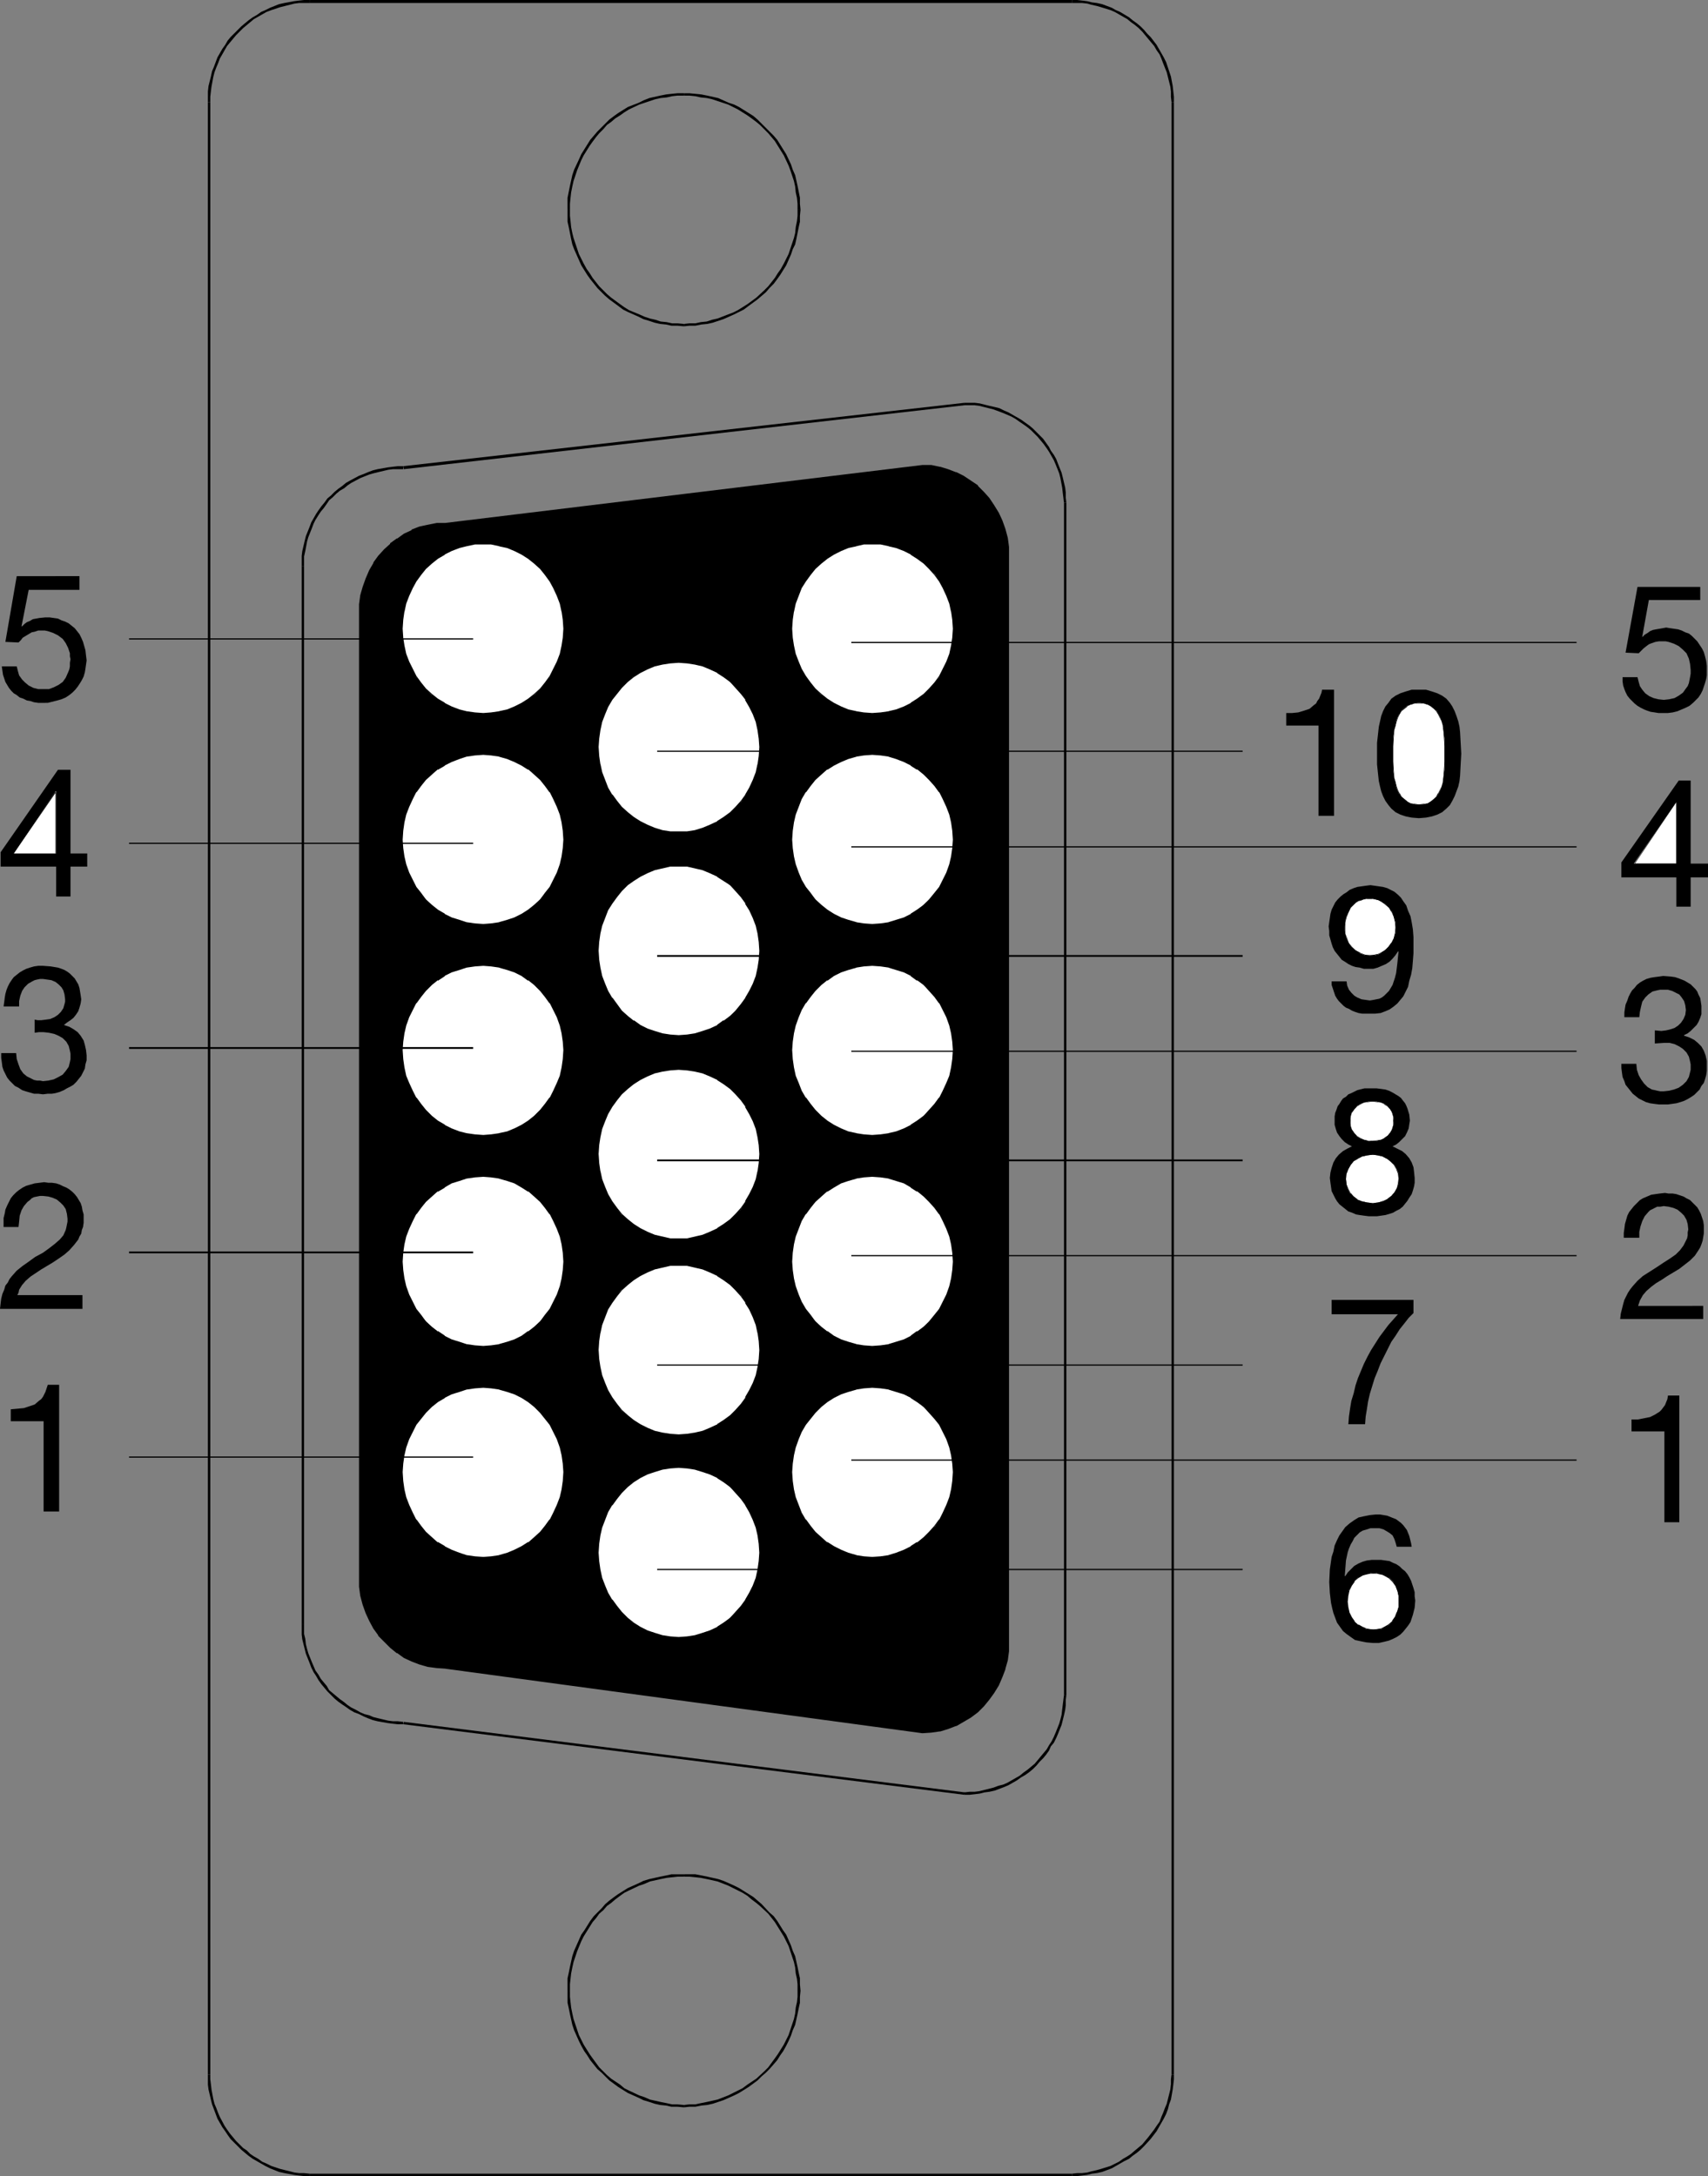 <?xml version="1.0" encoding="UTF-8" standalone="no"?>
<svg
   version="1.0"
   width="122.222mm"
   height="155.668mm"
   id="svg102"
   sodipodi:docname="DB 15HD-2.wmf"
   xmlns:inkscape="http://www.inkscape.org/namespaces/inkscape"
   xmlns:sodipodi="http://sodipodi.sourceforge.net/DTD/sodipodi-0.dtd"
   xmlns="http://www.w3.org/2000/svg"
   xmlns:svg="http://www.w3.org/2000/svg">
  <rect width="100%" height="100%" fill="#808080" stroke="none"/>
  <sodipodi:namedview
     id="namedview102"
     pagecolor="#ffffff"
     bordercolor="#000000"
     borderopacity="0.25"
     inkscape:showpageshadow="2"
     inkscape:pageopacity="0.0"
     inkscape:pagecheckerboard="0"
     inkscape:deskcolor="#d1d1d1"
     inkscape:document-units="mm" />
  <defs
     id="defs1">
    <pattern
       id="WMFhbasepattern"
       patternUnits="userSpaceOnUse"
       width="6"
       height="6"
       x="0"
       y="0" />
  </defs>
  <path
     style="fill:#000000;fill-opacity:1;fill-rule:evenodd;stroke:none"
     d="M 83.857,0.808 H 290.026 V 0 H 83.857 Z"
     id="path1" />
  <path
     style="fill:#000000;fill-opacity:1;fill-rule:evenodd;stroke:none"
     d="m 290.026,0.808 h 1.293 1.293 l 1.454,0.162 1.131,0.323 1.454,0.323 1.131,0.323 2.585,0.808 1.131,0.485 1.131,0.646 2.262,1.293 0.969,0.808 1.131,0.808 0.969,0.808 0.969,0.97 0.808,0.97 0.808,0.97 1.616,1.939 0.646,1.131 0.808,1.131 0.485,1.131 0.485,1.293 0.969,2.424 0.323,1.293 0.646,2.585 0.162,1.293 v 1.454 l 0.162,1.454 h 0.646 v -1.454 l -0.162,-1.454 -0.162,-1.454 -0.485,-2.585 -0.485,-1.454 -0.808,-2.424 -0.646,-1.293 -0.646,-1.131 -0.646,-1.131 -0.646,-1.131 -1.616,-2.101 L 310.222,9.049 309.415,8.08 308.445,7.11 307.476,6.302 306.345,5.494 305.375,4.686 302.952,3.232 301.821,2.747 300.69,2.101 298.104,1.131 296.65,0.808 295.358,0.646 294.065,0.323 292.772,0.162 291.318,0 h -1.293 z"
     id="path2" />
  <path
     style="fill:#000000;fill-opacity:1;fill-rule:evenodd;stroke:none"
     d="M 316.847,27.632 V 560.883 h 0.646 V 27.632 Z"
     id="path3" />
  <path
     style="fill:#000000;fill-opacity:1;fill-rule:evenodd;stroke:none"
     d="m 316.847,560.883 v 0 l -0.162,1.293 v 1.293 l -0.162,1.454 -0.646,2.585 -0.323,1.293 -0.485,1.131 -0.485,1.293 -0.485,1.131 -0.485,1.293 -0.808,1.131 -0.646,0.97 -1.616,2.101 -1.616,1.939 -0.969,0.808 -0.969,0.808 -1.131,0.97 -0.969,0.646 -1.131,0.646 -1.131,0.808 -2.262,1.131 -2.585,0.808 -1.131,0.323 -1.454,0.323 -1.131,0.323 -1.454,0.162 h -1.293 l -1.454,0.162 h 0.162 v 0.646 0 h 1.293 l 1.454,-0.162 1.293,-0.162 1.293,-0.323 1.293,-0.162 1.454,-0.323 2.585,-0.97 2.262,-1.293 1.131,-0.646 1.293,-0.646 0.969,-0.808 1.131,-0.808 0.969,-0.808 0.969,-0.97 1.777,-1.939 1.616,-2.101 0.646,-1.131 0.646,-1.131 0.646,-1.131 0.646,-1.293 0.485,-1.293 0.323,-1.293 0.485,-1.293 0.485,-2.747 0.162,-1.293 0.162,-1.454 v -1.293 0 z"
     id="path4" />
  <path
     style="fill:#000000;fill-opacity:1;fill-rule:evenodd;stroke:none"
     d="M 290.026,587.707 H 83.857 v 0.646 H 290.026 Z"
     id="path5" />
  <path
     style="fill:#000000;fill-opacity:1;fill-rule:evenodd;stroke:none"
     d="m 83.857,587.707 -1.616,-0.162 h -1.293 l -1.293,-0.162 -2.585,-0.646 -1.293,-0.323 -2.424,-0.808 -1.293,-0.646 -1.131,-0.485 -1.131,-0.808 -1.131,-0.646 -0.969,-0.646 -0.969,-0.97 -0.969,-0.646 -1.939,-1.939 -0.808,-0.97 -0.808,-0.97 -0.808,-1.131 -0.646,-0.97 -1.293,-2.424 -0.485,-1.131 -0.485,-1.293 -0.485,-1.131 -0.323,-1.293 -0.485,-2.585 -0.162,-1.454 -0.162,-1.293 v -1.293 h -0.646 v 1.293 1.454 l 0.162,1.293 0.646,2.747 0.323,1.293 0.485,1.293 0.485,1.293 0.485,1.293 1.293,2.262 0.808,1.131 0.646,0.97 0.808,1.131 0.969,0.97 1.939,1.939 0.969,0.808 0.969,0.808 1.131,0.808 1.131,0.646 1.131,0.646 1.131,0.646 1.293,0.646 2.424,0.97 1.454,0.323 2.585,0.485 1.293,0.162 1.454,0.162 h 1.616 z"
     id="path6" />
  <path
     style="fill:#000000;fill-opacity:1;fill-rule:evenodd;stroke:none"
     d="M 56.874,560.883 V 27.632 H 56.228 V 560.883 Z"
     id="path7" />
  <path
     style="fill:#000000;fill-opacity:1;fill-rule:evenodd;stroke:none"
     d="m 56.874,27.632 v -1.454 l 0.162,-1.454 0.162,-1.293 0.485,-2.585 0.323,-1.293 0.485,-1.293 0.485,-1.131 0.485,-1.293 1.293,-2.262 0.646,-1.131 0.808,-0.97 0.808,-0.97 0.808,-0.97 0.969,-0.97 0.969,-0.97 0.969,-0.808 0.969,-0.808 0.969,-0.808 1.131,-0.646 1.131,-0.646 1.131,-0.646 1.293,-0.485 2.424,-0.808 1.293,-0.323 2.585,-0.646 1.293,-0.162 h 1.293 1.616 V 0 H 82.241 L 80.787,0.162 79.494,0.323 76.909,0.808 75.455,1.131 73.032,2.101 71.739,2.747 70.608,3.232 69.477,4.04 68.346,4.686 67.215,5.494 66.245,6.302 65.276,7.11 64.307,8.08 63.337,9.049 l -0.969,0.97 -0.808,0.97 -0.646,1.131 -0.808,1.131 -1.293,2.262 -0.485,1.293 -0.485,1.293 -0.485,1.131 -0.323,1.454 -0.646,2.585 -0.162,1.454 v 1.454 1.454 z"
     id="path8" />
  <path
     style="fill:#000000;fill-opacity:1;fill-rule:evenodd;stroke:none"
     d="m 83.857,0.808 v 0 V 0 0 Z"
     id="path9" />
  <path
     style="fill:#000000;fill-opacity:1;fill-rule:evenodd;stroke:none"
     d="m 154.142,56.718 v -1.616 l 0.162,-1.616 0.162,-1.454 0.323,-1.616 0.323,-1.454 0.485,-1.454 0.485,-1.454 1.131,-2.747 0.646,-1.293 0.808,-1.293 0.808,-1.293 0.808,-1.131 0.969,-1.293 0.808,-0.97 1.131,-1.131 0.969,-1.131 1.131,-0.808 1.131,-0.97 1.293,-0.808 1.131,-0.808 1.293,-0.808 2.747,-1.293 1.454,-0.485 1.454,-0.485 1.454,-0.485 1.454,-0.323 1.616,-0.162 1.454,-0.323 1.454,-0.162 h 1.777 v -0.646 h -1.777 l -1.616,0.162 -1.454,0.162 -1.616,0.323 -1.454,0.323 -1.454,0.323 -1.616,0.646 -1.293,0.646 -2.908,1.131 -1.293,0.808 -1.293,0.808 -1.131,0.808 -1.293,0.97 -1.131,1.131 -0.969,0.97 -1.131,1.131 -0.969,1.131 -0.969,1.131 -0.808,1.293 -0.808,1.293 -0.808,1.293 -0.646,1.454 -1.293,2.747 -0.485,1.454 -0.323,1.454 -0.323,1.454 -0.323,1.616 -0.323,1.616 v 1.616 1.616 z"
     id="path10" />
  <path
     style="fill:#000000;fill-opacity:1;fill-rule:evenodd;stroke:none"
     d="m 185.002,25.855 h 1.454 l 1.616,0.162 1.454,0.323 1.616,0.162 1.454,0.323 1.454,0.485 2.908,0.97 1.293,0.646 1.293,0.646 1.293,0.808 1.293,0.808 1.131,0.808 1.293,0.97 0.969,0.808 2.262,2.262 1.777,2.101 0.808,1.293 0.808,1.293 0.808,1.293 1.293,2.747 0.485,1.293 0.485,1.454 0.485,1.454 0.323,1.454 0.162,1.616 0.323,1.454 0.162,1.616 v 1.616 h 0.808 l -0.162,-1.616 V 53.487 l -0.323,-1.616 -0.323,-1.616 -0.323,-1.454 -0.323,-1.454 -0.646,-1.454 -0.485,-1.454 -1.293,-2.747 -0.808,-1.293 -0.808,-1.293 -0.808,-1.293 -0.969,-1.131 -1.131,-1.131 -2.1,-2.101 -1.131,-1.131 -1.131,-0.97 -1.293,-0.808 -1.293,-0.808 -1.293,-0.808 -1.293,-0.646 -1.454,-0.485 -1.454,-0.646 -1.454,-0.646 -1.454,-0.323 -1.454,-0.323 -1.616,-0.323 -1.616,-0.162 -1.616,-0.162 h -1.454 z"
     id="path11" />
  <path
     style="fill:#000000;fill-opacity:1;fill-rule:evenodd;stroke:none"
     d="m 215.702,56.718 v 1.616 l -0.162,1.454 -0.323,1.616 -0.162,1.616 -0.323,1.293 -0.485,1.454 -0.485,1.454 -0.485,1.454 -0.646,1.293 -0.646,1.293 -0.808,1.454 -0.808,1.131 -0.808,1.293 -1.777,2.262 -1.131,1.131 -2.1,1.939 -2.424,1.778 -1.293,0.808 -1.293,0.808 -1.293,0.646 -1.293,0.485 -2.908,1.131 -1.454,0.323 -1.454,0.485 -1.616,0.162 -1.454,0.323 h -1.616 l -1.454,0.162 v 0.646 l 1.454,-0.162 h 1.616 l 1.616,-0.323 1.616,-0.162 1.454,-0.323 1.454,-0.485 1.454,-0.485 1.454,-0.646 1.454,-0.646 1.293,-0.646 1.293,-0.646 1.293,-0.97 2.424,-1.778 1.131,-0.97 1.131,-0.97 0.969,-1.131 1.131,-1.131 0.969,-1.293 0.808,-1.131 0.808,-1.293 0.808,-1.293 0.646,-1.454 0.646,-1.454 0.485,-1.454 0.646,-1.293 0.323,-1.454 0.323,-1.616 0.323,-1.616 0.323,-1.454 v -1.616 l 0.162,-1.616 z"
     id="path12" />
  <path
     style="fill:#000000;fill-opacity:1;fill-rule:evenodd;stroke:none"
     d="m 185.002,87.582 -1.777,-0.162 h -1.454 l -1.454,-0.323 -1.616,-0.162 -1.454,-0.485 -1.454,-0.323 -1.454,-0.485 -1.454,-0.646 -2.747,-1.131 -1.293,-0.808 -1.131,-0.808 -2.424,-1.778 -1.131,-0.97 -0.969,-0.97 -1.131,-1.131 -1.777,-2.262 -0.808,-1.293 -0.808,-1.131 -0.808,-1.454 -0.646,-1.293 -0.646,-1.293 -0.485,-1.454 -0.485,-1.454 -0.485,-1.454 -0.323,-1.293 -0.323,-1.616 -0.162,-1.616 -0.162,-1.454 v -1.616 h -0.646 v 1.616 1.616 l 0.323,1.454 0.323,1.616 0.323,1.616 0.323,1.454 0.485,1.293 0.646,1.454 0.646,1.454 0.646,1.454 0.808,1.293 0.808,1.293 0.808,1.131 1.939,2.424 1.131,1.131 0.969,0.97 1.131,0.97 2.424,1.778 1.293,0.97 1.293,0.646 2.908,1.293 1.293,0.646 1.616,0.485 1.454,0.485 1.454,0.323 1.616,0.162 1.454,0.323 h 1.616 l 1.777,0.162 z"
     id="path13" />
  <path
     style="fill:#000000;fill-opacity:1;fill-rule:evenodd;stroke:none"
     d="m 154.142,538.26 v -1.778 l 0.162,-1.454 0.162,-1.454 0.323,-1.616 0.323,-1.454 0.485,-1.454 0.485,-1.454 1.131,-2.747 0.646,-1.293 0.808,-1.293 0.808,-1.293 0.808,-1.293 0.969,-1.131 0.808,-1.131 1.131,-0.97 0.969,-1.131 1.131,-0.808 1.131,-0.97 1.293,-0.97 1.131,-0.808 1.293,-0.646 2.747,-1.293 1.454,-0.485 1.454,-0.646 1.454,-0.323 1.454,-0.323 1.616,-0.323 1.454,-0.162 1.454,-0.162 h 1.777 v -0.646 h -1.777 -1.616 l -1.454,0.323 -1.616,0.323 -1.454,0.323 -1.454,0.323 -1.616,0.485 -1.293,0.646 -2.908,1.293 -1.293,0.808 -1.293,0.808 -1.131,0.808 -1.293,0.97 -1.131,0.97 -0.969,1.131 -1.131,1.131 -0.969,0.97 -0.969,1.293 -0.808,1.293 -0.808,1.293 -0.808,1.131 -0.646,1.454 -1.293,2.909 -0.485,1.454 -0.323,1.454 -0.323,1.454 -0.323,1.616 -0.323,1.454 v 1.616 1.778 z"
     id="path14" />
  <path
     style="fill:#000000;fill-opacity:1;fill-rule:evenodd;stroke:none"
     d="m 185.002,507.396 h 1.454 l 1.616,0.162 1.454,0.162 1.616,0.323 1.454,0.323 1.454,0.323 2.908,1.131 1.293,0.646 1.293,0.646 1.293,0.646 1.293,0.808 1.131,0.97 1.293,0.97 0.969,0.808 2.262,2.101 1.777,2.262 0.808,1.293 0.808,1.293 0.808,1.293 1.293,2.585 0.485,1.454 0.485,1.454 0.485,1.454 0.323,1.454 0.162,1.616 0.323,1.454 0.162,1.454 v 1.778 h 0.808 l -0.162,-1.778 v -1.616 l -0.323,-1.454 -0.323,-1.616 -0.323,-1.454 -0.323,-1.454 -0.646,-1.454 -0.485,-1.454 -1.293,-2.909 -0.808,-1.131 -0.808,-1.293 -0.808,-1.293 -0.969,-1.293 -1.131,-0.97 -2.1,-2.262 -1.131,-0.97 -1.131,-0.97 -1.293,-0.808 -1.293,-0.808 -1.293,-0.808 -1.293,-0.646 -1.454,-0.646 -1.454,-0.646 -1.454,-0.485 -1.454,-0.323 -1.454,-0.323 -1.616,-0.323 -1.616,-0.323 h -1.616 -1.454 z"
     id="path15" />
  <path
     style="fill:#000000;fill-opacity:1;fill-rule:evenodd;stroke:none"
     d="m 215.702,538.26 v 1.616 l -0.162,1.454 -0.323,1.454 -0.162,1.616 -0.323,1.454 -0.485,1.454 -0.485,1.454 -0.485,1.454 -0.646,1.293 -0.646,1.293 -0.808,1.293 -0.808,1.293 -0.808,1.131 -1.777,2.424 -1.131,1.131 -2.1,1.939 -2.424,1.616 -1.293,0.97 -1.293,0.646 -1.293,0.646 -1.293,0.646 -2.908,1.131 -1.454,0.323 -1.454,0.323 -1.616,0.323 -1.454,0.323 h -1.616 l -1.454,0.162 v 0.646 l 1.454,-0.162 h 1.616 l 1.616,-0.323 1.616,-0.162 1.454,-0.323 1.454,-0.485 1.454,-0.485 1.454,-0.646 1.454,-0.646 1.293,-0.646 1.293,-0.808 1.293,-0.808 2.424,-1.778 1.131,-1.131 1.131,-0.97 0.969,-0.97 1.131,-1.293 0.969,-1.131 0.808,-1.293 0.808,-1.131 0.808,-1.454 0.646,-1.293 0.646,-1.454 0.485,-1.454 0.646,-1.454 0.323,-1.454 0.323,-1.454 0.323,-1.616 0.323,-1.454 v -1.616 l 0.162,-1.616 z"
     id="path16" />
  <path
     style="fill:#000000;fill-opacity:1;fill-rule:evenodd;stroke:none"
     d="m 185.002,569.124 -1.777,-0.162 h -1.454 l -1.454,-0.323 -1.616,-0.323 -1.454,-0.323 -1.454,-0.323 -1.454,-0.646 -1.454,-0.485 -2.747,-1.293 -1.293,-0.646 -1.131,-0.97 -2.424,-1.616 -1.131,-0.97 -0.969,-0.97 -1.131,-1.131 -1.777,-2.424 -0.808,-1.131 -0.808,-1.293 -0.808,-1.293 -0.646,-1.293 -0.646,-1.293 -0.485,-1.454 -0.485,-1.454 -0.485,-1.454 -0.323,-1.454 -0.323,-1.616 -0.162,-1.454 -0.162,-1.454 v -1.616 h -0.646 v 1.616 1.616 l 0.323,1.454 0.323,1.616 0.323,1.454 0.323,1.454 0.485,1.454 0.646,1.454 0.646,1.454 0.646,1.293 0.808,1.454 0.808,1.131 0.808,1.293 1.939,2.424 1.131,0.97 0.969,0.97 1.131,1.131 2.424,1.778 1.293,0.808 1.293,0.808 2.908,1.293 1.293,0.646 1.616,0.485 1.454,0.485 1.454,0.323 1.616,0.162 1.454,0.323 h 1.616 l 1.777,0.162 z"
     id="path17" />
  <path
     style="fill:#000000;fill-opacity:1;fill-rule:evenodd;stroke:none"
     d="m 109.224,126.849 151.718,-17.29 -0.162,-0.646 -151.718,17.129 z"
     id="path18" />
  <path
     style="fill:#000000;fill-opacity:1;fill-rule:evenodd;stroke:none"
     d="m 260.781,109.559 h 1.454 1.293 l 1.293,0.162 1.293,0.323 1.293,0.323 1.293,0.323 1.293,0.485 1.293,0.485 1.131,0.485 1.131,0.485 1.131,0.646 1.131,0.808 0.969,0.646 1.131,0.808 0.969,0.808 0.969,0.97 0.808,0.808 0.808,0.97 0.808,0.97 0.808,1.131 0.646,0.97 0.646,1.131 0.646,1.131 0.485,1.131 0.969,2.424 0.323,1.293 0.485,2.585 0.162,1.454 0.162,1.293 0.162,1.454 v -0.162 h 0.646 v 0 l -0.162,-1.293 v -1.454 l -0.162,-1.293 -0.646,-2.747 -0.323,-1.293 -0.969,-2.424 -0.485,-1.293 -0.646,-1.131 -0.808,-1.131 -0.485,-0.97 -0.808,-1.131 -0.808,-1.131 -0.969,-0.97 -0.808,-0.808 -0.969,-0.97 -0.969,-0.808 -1.131,-0.808 -1.131,-0.808 -1.131,-0.646 -1.131,-0.646 -1.131,-0.646 -1.131,-0.485 -1.293,-0.646 -1.293,-0.323 -1.454,-0.323 -1.293,-0.323 -1.293,-0.323 -1.293,-0.162 h -1.454 -1.454 z"
     id="path19" />
  <path
     style="fill:#000000;fill-opacity:1;fill-rule:evenodd;stroke:none"
     d="m 287.764,135.898 v 322.374 h 0.646 V 135.898 Z"
     id="path20" />
  <path
     style="fill:#000000;fill-opacity:1;fill-rule:evenodd;stroke:none"
     d="m 287.764,458.272 v 0 l -0.162,1.293 -0.162,1.293 -0.162,1.293 -0.162,1.454 -0.323,1.293 -0.323,1.131 -0.969,2.424 -0.485,1.131 -0.646,1.293 -0.646,0.97 -0.646,1.131 -0.808,0.97 -0.808,0.97 -0.808,0.97 -0.808,0.97 -1.939,1.616 -1.131,0.808 -0.969,0.808 -1.131,0.646 -2.262,1.293 -1.131,0.485 -1.293,0.323 -1.293,0.485 -1.293,0.323 -1.293,0.323 -1.293,0.323 -1.293,0.162 h -1.293 l -1.454,0.162 v 0 0.646 h 0.162 1.293 l 1.454,-0.162 1.293,-0.162 1.293,-0.323 1.293,-0.162 1.454,-0.323 1.293,-0.485 1.293,-0.485 1.131,-0.485 2.262,-1.293 1.131,-0.808 1.131,-0.646 1.131,-0.808 0.969,-0.808 0.969,-0.97 0.808,-0.97 0.969,-0.97 0.808,-0.97 0.808,-1.131 0.485,-1.131 0.808,-0.97 0.646,-1.293 0.485,-1.131 0.969,-2.424 0.323,-1.293 0.323,-1.293 0.323,-1.454 0.162,-1.293 v -1.454 l 0.162,-1.293 v 0 z"
     id="path21" />
  <path
     style="fill:#000000;fill-opacity:1;fill-rule:evenodd;stroke:none"
     d="m 260.942,484.612 -151.718,-19.068 -0.162,0.646 151.718,19.068 z"
     id="path22" />
  <path
     style="fill:#000000;fill-opacity:1;fill-rule:evenodd;stroke:none"
     d="m 109.063,465.544 -1.454,-0.162 h -1.293 l -1.293,-0.162 -2.747,-0.646 -1.293,-0.323 -1.131,-0.485 -1.293,-0.323 -1.131,-0.485 -1.131,-0.646 -1.293,-0.646 -0.969,-0.646 -0.969,-0.808 -1.131,-0.808 -0.969,-0.808 -0.969,-0.808 -0.969,-0.808 -0.646,-1.131 -0.808,-0.97 -0.808,-0.97 -0.646,-1.131 -0.808,-1.131 -0.485,-1.131 -0.485,-1.131 -0.969,-2.424 -0.323,-1.131 -0.323,-1.293 -0.162,-1.454 -0.323,-1.293 v -1.293 -1.293 h -0.646 v 1.293 1.454 l 0.162,1.293 0.323,1.293 0.323,1.293 0.323,1.293 0.969,2.424 0.485,1.293 0.646,1.293 0.646,0.97 0.646,1.131 0.808,1.131 0.808,0.97 0.808,0.97 0.969,0.97 0.969,0.97 0.969,0.808 1.131,0.808 0.969,0.646 1.131,0.808 1.131,0.646 1.293,0.485 1.293,0.646 1.131,0.485 1.293,0.485 1.293,0.323 2.747,0.485 1.293,0.162 1.454,0.162 h 1.454 z"
     id="path23" />
  <path
     style="fill:#000000;fill-opacity:1;fill-rule:evenodd;stroke:none"
     d="M 82.241,439.205 V 153.027 h -0.646 v 286.178 z"
     id="path24" />
  <path
     style="fill:#000000;fill-opacity:1;fill-rule:evenodd;stroke:none"
     d="m 82.241,153.027 v -1.293 -1.293 l 0.323,-1.454 0.485,-2.585 0.323,-1.131 0.969,-2.424 0.485,-1.293 0.485,-0.97 0.808,-1.293 0.646,-0.97 0.808,-0.97 0.808,-1.131 0.646,-0.97 0.969,-0.808 0.969,-0.97 0.969,-0.808 1.131,-0.646 0.969,-0.808 0.969,-0.646 2.424,-1.293 2.424,-0.97 1.131,-0.323 1.293,-0.323 2.747,-0.646 1.293,-0.162 h 1.293 1.454 v -0.808 h -1.454 l -1.454,0.162 -1.293,0.162 -2.747,0.485 -1.293,0.323 -1.293,0.485 -1.131,0.485 -1.293,0.485 -2.424,1.293 -1.131,0.646 -0.969,0.808 -1.131,0.808 -0.969,0.808 -0.969,0.97 -0.969,0.808 -0.808,1.131 -0.808,0.97 -0.808,1.131 -0.646,0.97 -0.646,1.131 -0.646,1.131 -0.485,1.293 -0.969,2.424 -0.323,1.293 -0.646,2.747 -0.162,1.293 v 1.454 1.293 z"
     id="path25" />
  <path
     style="fill:#000000;fill-opacity:1;fill-rule:evenodd;stroke:none"
     d="m 120.534,141.715 128.936,-15.674 2.424,0.162 2.262,0.323 2.262,0.646 2.1,0.808 1.939,0.97 1.939,1.293 1.777,1.293 1.616,1.616 1.454,1.778 1.454,1.778 1.131,2.101 0.969,2.101 0.808,2.262 0.485,2.262 0.485,2.424 v 2.424 293.611 2.424 l -0.485,2.424 -0.485,2.424 -0.808,2.262 -0.969,2.101 -1.131,1.939 -1.454,1.939 -1.454,1.778 -1.616,1.454 -1.777,1.454 -1.939,1.131 -1.939,1.131 -2.1,0.808 -2.262,0.485 -2.262,0.485 -2.424,0.162 -128.936,-17.452 -2.424,-0.162 -2.262,-0.323 -2.262,-0.646 -2.1,-0.808 -2.1,-0.97 -1.777,-1.293 -1.777,-1.293 -1.616,-1.616 -1.616,-1.778 -1.293,-1.778 -1.131,-2.101 -0.969,-2.101 -0.808,-2.262 -0.485,-2.262 -0.485,-2.424 v -2.424 -260.646 -2.424 l 0.485,-2.424 0.485,-2.262 0.808,-2.262 0.969,-2.262 1.131,-1.939 1.293,-1.939 1.616,-1.616 1.616,-1.616 1.777,-1.454 1.777,-1.131 2.1,-0.97 2.1,-0.808 2.262,-0.646 2.262,-0.485 z"
     id="path26" />
  <path
     style="fill:#000000;fill-opacity:1;fill-rule:evenodd;stroke:none"
     d="m 120.534,142.039 v 0 l 128.936,-15.674 v 0 l 2.424,0.162 h -0.162 l 2.424,0.323 h -0.162 l 2.262,0.646 2.1,0.808 v -0.162 l 1.939,1.131 1.939,1.131 v 0 l 1.777,1.454 v 0 l 1.616,1.616 1.454,1.616 v 0 l 1.293,1.778 1.131,2.101 v 0 l 0.969,1.939 v 0 l 0.808,2.262 v 0 l 0.485,2.262 0.323,2.424 v 0 l 0.162,2.424 V 443.891 l -0.162,2.424 v 0 l -0.323,2.424 -0.485,2.262 v 0 l -0.808,2.262 -0.969,2.101 v 0 l -1.131,1.939 v 0 l -1.293,1.778 -1.616,1.778 h 0.162 l -1.616,1.616 v -0.162 l -1.777,1.454 v 0 l -1.939,1.293 -1.939,0.97 v 0 l -2.1,0.808 -2.262,0.485 h 0.162 l -2.424,0.485 h 0.162 -2.424 v 0 l -128.936,-17.29 v 0 l -2.424,-0.162 v 0 l -2.262,-0.323 v 0 l -2.1,-0.646 -2.1,-0.808 v 0 l -2.1,-0.97 -1.777,-1.293 v 0 l -1.777,-1.293 v 0 l -1.616,-1.454 v 0 l -1.454,-1.778 v 0 l -1.293,-1.939 -1.131,-1.939 -0.969,-2.101 v 0 l -0.808,-2.262 v 0.162 l -0.485,-2.262 -0.323,-2.424 v 0 l -0.162,-2.424 V 165.954 l 0.162,-2.424 v 0 l 0.323,-2.424 0.485,-2.262 v 0 l 0.808,-2.262 v 0.162 l 0.969,-2.262 1.131,-1.939 v 0 l 1.293,-1.778 1.454,-1.778 v 0 l 1.616,-1.616 v 0.162 l 1.777,-1.454 v 0 l 1.777,-1.131 2.1,-1.131 v 0.162 l 2.1,-0.808 2.1,-0.646 v 0 l 2.262,-0.323 v 0 l 2.424,-0.162 v -0.646 h -2.424 v 0 l -2.424,0.485 v 0 l -2.262,0.485 -2.1,0.808 v 0.162 l -2.1,0.97 -1.777,1.293 h -0.162 l -1.777,1.293 v 0.162 l -1.616,1.454 v 0 l -1.616,1.778 -1.293,1.778 v 0.162 l -1.131,1.939 -0.969,2.262 v 0 l -0.808,2.262 v 0 l -0.646,2.262 -0.323,2.424 v 0.162 2.424 260.646 2.424 0 l 0.323,2.424 0.646,2.424 v 0 l 0.808,2.262 v 0 l 0.969,2.101 1.131,2.101 1.293,1.778 v 0.162 l 1.616,1.616 v 0 l 1.616,1.616 v 0 l 1.777,1.454 h 0.162 l 1.777,1.293 2.1,0.97 v 0 l 2.1,0.808 2.262,0.646 v 0 l 2.424,0.323 v 0 l 2.424,0.162 h -0.162 l 129.098,17.452 2.424,-0.162 v 0 l 2.262,-0.323 h 0.162 l 2.1,-0.646 2.1,-0.808 h 0.162 l 1.939,-1.131 1.939,-1.131 v 0 l 1.939,-1.454 v 0 l 1.616,-1.616 v 0 l 1.454,-1.778 1.293,-1.778 v 0 l 1.293,-2.101 v 0 l 0.969,-2.262 0.808,-2.101 v -0.162 l 0.646,-2.262 0.323,-2.424 v -0.162 -2.424 -293.611 -2.424 0 l -0.323,-2.424 -0.646,-2.424 v 0 l -0.808,-2.262 v 0 l -0.969,-2.101 v 0 l -1.293,-2.101 -1.293,-1.939 v 0 l -1.454,-1.616 -1.616,-1.616 v -0.162 l -1.939,-1.293 v 0 l -1.939,-1.293 -1.939,-0.97 h -0.162 l -2.1,-0.808 -2.1,-0.646 h -0.162 l -2.262,-0.485 v 0 h -2.424 v 0 l -129.098,15.674 h 0.162 z"
     id="path27" />
  <path
     style="fill:#ffffff;fill-opacity:1;fill-rule:evenodd;stroke:none"
     d="m 214.086,169.994 0.162,-2.424 0.323,-2.262 0.485,-2.101 0.808,-2.262 0.808,-1.939 1.131,-1.939 1.293,-1.778 1.454,-1.616 1.454,-1.454 1.777,-1.293 1.777,-1.131 1.939,-0.97 1.939,-0.808 2.1,-0.646 2.1,-0.323 h 2.262 2.262 l 2.262,0.323 2.1,0.646 1.939,0.808 1.939,0.97 1.777,1.131 1.616,1.293 1.616,1.454 1.454,1.616 1.293,1.778 0.969,1.939 0.969,1.939 0.808,2.262 0.485,2.101 0.323,2.262 0.162,2.424 -0.162,2.424 -0.323,2.101 -0.485,2.262 -0.808,2.101 -0.969,2.101 -0.969,1.939 -1.293,1.616 -1.454,1.778 -1.616,1.454 -1.616,1.293 -1.777,1.131 -1.939,0.97 -1.939,0.808 -2.1,0.485 -2.262,0.323 -2.262,0.162 -2.262,-0.162 -2.1,-0.323 -2.1,-0.485 -1.939,-0.808 -1.939,-0.97 -1.777,-1.131 -1.777,-1.293 -1.454,-1.454 -1.454,-1.778 -1.293,-1.616 -1.131,-1.939 -0.808,-2.101 -0.808,-2.101 -0.485,-2.262 -0.323,-2.101 z"
     id="path28" />
  <path
     style="fill:#000000;fill-opacity:1;fill-rule:evenodd;stroke:none"
     d="m 214.247,169.994 0.162,-2.424 0.323,-2.262 v 0.162 l 0.485,-2.262 0.808,-2.101 0.808,-2.101 1.131,-1.778 v 0 l 1.293,-1.778 1.293,-1.616 1.616,-1.454 1.616,-1.293 v 0 l 1.777,-1.131 v 0 l 1.939,-0.97 1.939,-0.808 2.262,-0.485 h -0.162 l 2.1,-0.485 h 2.262 2.262 l 2.262,0.485 h -0.162 l 2.1,0.485 2.1,0.808 1.939,0.97 h -0.162 l 1.777,1.131 v 0 l 1.777,1.293 1.454,1.454 1.454,1.616 1.293,1.778 v 0 l 0.969,1.778 0.969,2.101 0.808,2.101 0.485,2.262 v -0.162 l 0.323,2.262 0.162,2.424 -0.162,2.424 -0.323,2.101 v 0 l -0.485,2.262 -0.808,2.101 -0.969,1.939 -0.969,1.939 v 0 l -1.293,1.778 -1.454,1.616 -1.454,1.454 -1.777,1.293 v 0 l -1.777,1.131 h 0.162 l -1.939,0.97 -2.1,0.808 -2.1,0.485 h 0.162 l -2.262,0.323 -2.262,0.162 -2.262,-0.162 -2.1,-0.323 h 0.162 l -2.262,-0.485 -1.939,-0.808 -1.939,-0.97 v 0 l -1.777,-1.131 v 0 l -1.616,-1.293 -1.616,-1.454 -1.293,-1.616 -1.293,-1.778 v 0 l -1.131,-1.939 -0.808,-1.939 -0.808,-2.101 -0.485,-2.262 v 0 l -0.323,-2.101 -0.162,-2.424 h -0.323 l 0.162,2.424 0.323,2.101 V 174.68 l 0.485,2.101 0.808,2.262 0.808,1.939 1.131,1.939 v 0 l 1.293,1.778 1.454,1.616 1.616,1.454 1.616,1.454 v 0 l 1.777,1.131 v 0 l 1.939,0.97 2.1,0.808 2.1,0.485 v 0 l 2.1,0.323 2.262,0.162 2.262,-0.162 2.262,-0.323 v 0 l 2.1,-0.485 1.939,-0.808 1.939,-0.97 h 0.162 l 1.777,-1.131 v 0 l 1.616,-1.454 1.616,-1.454 1.293,-1.616 1.293,-1.778 h 0.162 l 0.969,-1.939 0.969,-1.939 0.808,-2.262 0.485,-2.101 v -0.162 l 0.323,-2.101 0.162,-2.424 -0.162,-2.424 -0.323,-2.262 v 0 l -0.485,-2.262 -0.808,-2.101 -0.969,-1.939 -0.969,-1.939 -0.162,-0.162 -1.293,-1.616 -1.293,-1.616 -1.616,-1.616 -1.616,-1.293 v 0 l -1.777,-1.131 h -0.162 l -1.939,-0.97 -1.939,-0.808 -2.1,-0.646 v 0 l -2.262,-0.323 h -2.262 -2.262 l -2.1,0.323 v 0 l -2.1,0.646 -2.1,0.808 -1.939,0.97 v 0 l -1.777,1.131 v 0 l -1.616,1.293 -1.616,1.616 -1.454,1.616 -1.293,1.616 v 0.162 l -1.131,1.939 -0.808,1.939 -0.808,2.101 -0.485,2.262 v 0 l -0.323,2.262 -0.162,2.424 z"
     id="path29" />
  <path
     style="fill:#ffffff;fill-opacity:1;fill-rule:evenodd;stroke:none"
     d="m 214.086,227.036 0.162,-2.424 0.323,-2.262 0.485,-2.262 0.808,-2.101 0.808,-1.939 1.131,-1.939 1.293,-1.778 1.454,-1.616 1.454,-1.454 1.777,-1.293 1.777,-1.131 1.939,-1.131 1.939,-0.646 2.1,-0.646 2.1,-0.323 2.262,-0.162 2.262,0.162 2.262,0.323 2.1,0.646 1.939,0.646 1.939,1.131 1.777,1.131 1.616,1.293 1.616,1.454 1.454,1.616 1.293,1.778 0.969,1.939 0.969,1.939 0.808,2.101 0.485,2.262 0.323,2.262 0.162,2.424 -0.162,2.262 -0.323,2.262 -0.485,2.262 -0.808,2.101 -0.969,2.101 -0.969,1.778 -1.293,1.778 -1.454,1.616 -1.616,1.454 -1.616,1.454 -1.777,1.131 -1.939,0.97 -1.939,0.646 -2.1,0.646 -2.262,0.323 -2.262,0.162 -2.262,-0.162 -2.1,-0.323 -2.1,-0.646 -1.939,-0.646 -1.939,-0.97 -1.777,-1.131 -1.777,-1.454 -1.454,-1.454 -1.454,-1.616 -1.293,-1.778 -1.131,-1.778 -0.808,-2.101 -0.808,-2.101 -0.485,-2.262 -0.323,-2.262 z"
     id="path30" />
  <path
     style="fill:#000000;fill-opacity:1;fill-rule:evenodd;stroke:none"
     d="m 214.247,227.036 0.162,-2.424 0.323,-2.262 v 0 l 0.485,-2.101 0.808,-2.101 0.808,-2.101 1.131,-1.939 v 0.162 l 1.293,-1.778 1.293,-1.616 1.616,-1.454 1.616,-1.454 v 0.162 l 1.777,-1.131 v 0 l 1.939,-0.97 1.939,-0.808 2.262,-0.646 h -0.162 l 2.1,-0.323 2.262,-0.162 2.262,0.162 2.262,0.323 h -0.162 l 2.1,0.646 2.1,0.808 1.939,0.97 h -0.162 l 1.777,1.131 v -0.162 l 1.777,1.454 1.454,1.454 1.454,1.616 1.293,1.778 v -0.162 l 0.969,1.939 0.969,2.101 0.808,2.101 0.485,2.101 v 0 l 0.323,2.262 0.162,2.424 -0.162,2.262 -0.323,2.262 v 0 l -0.485,2.101 -0.808,2.262 -0.969,1.939 -0.969,1.939 v 0 l -1.293,1.616 -1.454,1.778 -1.454,1.454 -1.777,1.293 v 0 l -1.777,1.131 h 0.162 l -1.939,0.97 -2.1,0.646 -2.1,0.646 h 0.162 l -2.262,0.323 -2.262,0.162 -2.262,-0.162 -2.1,-0.323 h 0.162 l -2.262,-0.646 -1.939,-0.646 -1.939,-0.97 v 0 l -1.777,-1.131 v 0 l -1.616,-1.293 -1.616,-1.454 -1.293,-1.778 -1.293,-1.616 v 0 l -1.131,-1.939 -0.808,-1.939 -0.808,-2.262 -0.485,-2.101 v 0 l -0.323,-2.262 -0.162,-2.262 h -0.323 l 0.162,2.262 0.323,2.262 v 0.162 l 0.485,2.101 0.808,2.101 0.808,2.101 1.131,1.939 v 0 l 1.293,1.778 1.454,1.616 1.616,1.454 1.616,1.293 v 0.162 l 1.777,1.131 v 0 l 1.939,0.97 2.1,0.808 2.1,0.485 v 0 l 2.1,0.323 2.262,0.162 2.262,-0.162 2.262,-0.323 v 0 l 2.1,-0.485 1.939,-0.808 1.939,-0.97 h 0.162 l 1.777,-1.131 v -0.162 l 1.616,-1.293 1.616,-1.454 1.293,-1.616 1.293,-1.778 h 0.162 l 0.969,-1.939 0.969,-2.101 0.808,-2.101 0.485,-2.101 v -0.162 l 0.323,-2.262 0.162,-2.262 -0.162,-2.424 -0.323,-2.262 v 0 l -0.485,-2.262 -0.808,-2.101 -0.969,-2.101 -0.969,-1.778 -0.162,-0.162 -1.293,-1.778 -1.293,-1.616 -1.616,-1.454 -1.616,-1.293 v 0 l -1.777,-1.293 h -0.162 l -1.939,-0.97 -1.939,-0.646 -2.1,-0.646 v 0 l -2.262,-0.323 -2.262,-0.162 -2.262,0.162 -2.1,0.323 v 0 l -2.1,0.646 -2.1,0.646 -1.939,0.97 v 0 l -1.777,1.293 v 0 l -1.616,1.293 -1.616,1.454 -1.454,1.616 -1.293,1.778 v 0.162 l -1.131,1.778 -0.808,2.101 -0.808,2.101 -0.485,2.262 v 0 l -0.323,2.262 -0.162,2.424 z"
     id="path31" />
  <path
     style="fill:#ffffff;fill-opacity:1;fill-rule:evenodd;stroke:none"
     d="m 214.086,283.916 0.162,-2.262 0.323,-2.262 0.485,-2.262 0.808,-2.101 0.808,-1.939 1.131,-1.939 1.293,-1.778 1.454,-1.616 1.454,-1.454 1.777,-1.454 1.777,-1.131 1.939,-0.97 1.939,-0.646 2.1,-0.646 2.1,-0.323 2.262,-0.162 2.262,0.162 2.262,0.323 2.1,0.646 1.939,0.646 1.939,0.97 1.777,1.131 1.616,1.454 1.616,1.454 1.454,1.616 1.293,1.778 0.969,1.939 0.969,1.939 0.808,2.101 0.485,2.262 0.323,2.262 0.162,2.262 -0.162,2.424 -0.323,2.262 -0.485,2.262 -0.808,2.101 -0.969,1.939 -0.969,1.939 -1.293,1.778 -1.454,1.616 -1.616,1.454 -1.616,1.454 -1.777,1.131 -1.939,0.97 -1.939,0.808 -2.1,0.485 -2.262,0.323 -2.262,0.162 -2.262,-0.162 -2.1,-0.323 -2.1,-0.485 -1.939,-0.808 -1.939,-0.97 -1.777,-1.131 -1.777,-1.454 -1.454,-1.454 -1.454,-1.616 -1.293,-1.778 -1.131,-1.939 -0.808,-1.939 -0.808,-2.101 -0.485,-2.262 -0.323,-2.262 z"
     id="path32" />
  <path
     style="fill:#000000;fill-opacity:1;fill-rule:evenodd;stroke:none"
     d="m 214.247,283.916 0.162,-2.262 0.323,-2.262 v 0 l 0.485,-2.101 0.808,-2.262 0.808,-1.939 1.131,-1.939 v 0.162 l 1.293,-1.778 1.293,-1.616 1.616,-1.616 1.616,-1.293 v 0.162 l 1.777,-1.293 v 0 l 1.939,-0.97 1.939,-0.646 2.262,-0.646 h -0.162 l 2.1,-0.323 2.262,-0.162 2.262,0.162 2.262,0.323 h -0.162 l 2.1,0.646 2.1,0.646 1.939,0.97 h -0.162 l 1.777,1.293 v -0.162 l 1.777,1.293 1.454,1.616 1.454,1.616 1.293,1.778 v -0.162 l 0.969,1.939 0.969,1.939 0.808,2.262 0.485,2.101 v 0 l 0.323,2.262 0.162,2.262 -0.162,2.424 -0.323,2.262 v 0 l -0.485,2.262 -0.808,1.939 -0.969,2.101 -0.969,1.939 v -0.162 l -1.293,1.778 -1.454,1.616 -1.454,1.616 -1.777,1.293 v 0 l -1.777,1.131 h 0.162 l -1.939,0.97 -2.1,0.808 -2.1,0.485 h 0.162 l -2.262,0.323 -2.262,0.162 -2.262,-0.162 -2.1,-0.323 h 0.162 l -2.262,-0.485 -1.939,-0.808 -1.939,-0.97 v 0 l -1.777,-1.131 v 0 l -1.616,-1.293 -1.616,-1.616 -1.293,-1.616 -1.293,-1.778 v 0.162 l -1.131,-1.939 -0.808,-2.101 -0.808,-1.939 -0.485,-2.262 v 0 l -0.323,-2.262 -0.162,-2.424 h -0.323 l 0.162,2.424 0.323,2.262 v 0 l 0.485,2.262 0.808,2.101 0.808,2.101 1.131,1.778 v 0.162 l 1.293,1.778 1.454,1.616 1.616,1.454 1.616,1.293 v 0.162 l 1.777,1.131 v 0 l 1.939,0.97 2.1,0.808 2.1,0.485 v 0 l 2.1,0.323 2.262,0.162 2.262,-0.162 2.262,-0.323 v 0 l 2.1,-0.485 1.939,-0.808 1.939,-0.97 h 0.162 l 1.777,-1.131 v -0.162 l 1.616,-1.293 1.616,-1.454 1.293,-1.616 1.293,-1.778 0.162,-0.162 0.969,-1.778 0.969,-2.101 0.808,-2.101 0.485,-2.262 v 0 l 0.323,-2.262 0.162,-2.424 -0.162,-2.262 -0.323,-2.262 v -0.162 l -0.485,-2.101 -0.808,-2.101 -0.969,-1.939 -0.969,-1.939 -0.162,-0.162 -1.293,-1.778 -1.293,-1.616 -1.616,-1.454 -1.616,-1.293 v -0.162 l -1.777,-1.131 h -0.162 l -1.939,-0.97 -1.939,-0.646 -2.1,-0.646 v 0 l -2.262,-0.323 -2.262,-0.162 -2.262,0.162 -2.1,0.323 v 0 l -2.1,0.646 -2.1,0.646 -1.939,0.97 v 0 l -1.777,1.131 v 0.162 l -1.616,1.293 -1.616,1.454 -1.454,1.616 -1.293,1.778 v 0.162 l -1.131,1.939 -0.808,1.939 -0.808,2.101 -0.485,2.101 v 0.162 l -0.323,2.262 -0.162,2.262 z"
     id="path33" />
  <path
     style="fill:#ffffff;fill-opacity:1;fill-rule:evenodd;stroke:none"
     d="m 214.086,341.119 0.162,-2.424 0.323,-2.262 0.485,-2.262 0.808,-2.101 0.808,-1.939 1.131,-1.939 1.293,-1.778 1.454,-1.616 1.454,-1.454 1.777,-1.293 1.777,-1.293 1.939,-0.97 1.939,-0.646 2.1,-0.646 2.1,-0.323 2.262,-0.162 2.262,0.162 2.262,0.323 2.1,0.646 1.939,0.646 1.939,0.97 1.777,1.293 1.616,1.293 1.616,1.454 1.454,1.616 1.293,1.778 0.969,1.939 0.969,1.939 0.808,2.101 0.485,2.262 0.323,2.262 0.162,2.424 -0.162,2.262 -0.323,2.262 -0.485,2.262 -0.808,2.101 -0.969,1.939 -0.969,1.939 -1.293,1.778 -1.454,1.616 -1.616,1.454 -1.616,1.293 -1.777,1.293 -1.939,0.97 -1.939,0.646 -2.1,0.646 -2.262,0.323 -2.262,0.162 -2.262,-0.162 -2.1,-0.323 -2.1,-0.646 -1.939,-0.646 -1.939,-0.97 -1.777,-1.293 -1.777,-1.293 -1.454,-1.454 -1.454,-1.616 -1.293,-1.778 -1.131,-1.939 -0.808,-1.939 -0.808,-2.101 -0.485,-2.262 -0.323,-2.262 z"
     id="path34" />
  <path
     style="fill:#000000;fill-opacity:1;fill-rule:evenodd;stroke:none"
     d="m 214.247,341.119 0.162,-2.424 0.323,-2.262 v 0 l 0.485,-2.101 0.808,-2.101 0.808,-2.101 1.131,-1.939 v 0.162 l 1.293,-1.778 1.293,-1.616 1.616,-1.454 1.616,-1.454 v 0.162 l 1.777,-1.131 v 0 l 1.939,-1.131 1.939,-0.646 2.262,-0.646 h -0.162 l 2.1,-0.323 2.262,-0.162 2.262,0.162 2.262,0.323 h -0.162 l 2.1,0.646 2.1,0.646 1.939,1.131 h -0.162 l 1.777,1.131 v -0.162 l 1.777,1.454 1.454,1.454 1.454,1.616 1.293,1.778 v -0.162 l 0.969,1.939 0.969,2.101 0.808,2.101 0.485,2.101 v 0 l 0.323,2.262 0.162,2.424 -0.162,2.262 -0.323,2.262 v 0 l -0.485,2.101 -0.808,2.262 -0.969,1.939 -0.969,1.939 v 0 l -1.293,1.616 -1.454,1.778 -1.454,1.454 -1.777,1.293 v -0.162 l -1.777,1.293 h 0.162 l -1.939,0.97 -2.1,0.646 -2.1,0.646 h 0.162 l -2.262,0.323 -2.262,0.162 -2.262,-0.162 -2.1,-0.323 h 0.162 l -2.262,-0.646 -1.939,-0.646 -1.939,-0.97 v 0 l -1.777,-1.293 v 0.162 l -1.616,-1.293 -1.616,-1.454 -1.293,-1.778 -1.293,-1.616 v 0 l -1.131,-1.939 -0.808,-1.939 -0.808,-2.262 -0.485,-2.101 v 0 l -0.323,-2.262 -0.162,-2.262 h -0.323 l 0.162,2.262 0.323,2.262 v 0 l 0.485,2.262 0.808,2.101 0.808,2.101 1.131,1.939 v 0 l 1.293,1.778 1.454,1.616 1.616,1.454 1.616,1.293 v 0.162 l 1.777,1.131 v 0 l 1.939,0.97 2.1,0.646 2.1,0.646 v 0 l 2.1,0.323 2.262,0.162 2.262,-0.162 2.262,-0.323 v 0 l 2.1,-0.646 1.939,-0.646 1.939,-0.97 h 0.162 l 1.777,-1.131 v -0.162 l 1.616,-1.293 1.616,-1.454 1.293,-1.616 1.293,-1.778 h 0.162 l 0.969,-1.939 0.969,-2.101 0.808,-2.101 0.485,-2.262 v 0 l 0.323,-2.262 0.162,-2.262 -0.162,-2.424 -0.323,-2.262 v 0 l -0.485,-2.262 -0.808,-2.101 -0.969,-2.101 -0.969,-1.939 h -0.162 l -1.293,-1.778 -1.293,-1.616 -1.616,-1.454 -1.616,-1.293 v 0 l -1.777,-1.293 h -0.162 l -1.939,-0.97 -1.939,-0.646 -2.1,-0.646 v 0 l -2.262,-0.323 -2.262,-0.162 -2.262,0.162 -2.1,0.323 v 0 l -2.1,0.646 -2.1,0.646 -1.939,0.97 v 0 l -1.777,1.293 v 0 l -1.616,1.293 -1.616,1.454 -1.454,1.616 -1.293,1.778 v 0 l -1.131,1.939 -0.808,2.101 -0.808,2.101 -0.485,2.262 v 0 l -0.323,2.262 -0.162,2.424 z"
     id="path35" />
  <path
     style="fill:#ffffff;fill-opacity:1;fill-rule:evenodd;stroke:none"
     d="m 214.086,397.999 0.162,-2.262 0.323,-2.262 0.485,-2.262 0.808,-2.101 0.808,-2.101 1.131,-1.778 1.293,-1.778 1.454,-1.616 1.454,-1.454 1.777,-1.454 1.777,-1.131 1.939,-0.97 1.939,-0.808 2.1,-0.485 2.1,-0.323 2.262,-0.162 2.262,0.162 2.262,0.323 2.1,0.485 1.939,0.808 1.939,0.97 1.777,1.131 1.616,1.454 1.616,1.454 1.454,1.616 1.293,1.778 0.969,1.778 0.969,2.101 0.808,2.101 0.485,2.262 0.323,2.262 0.162,2.262 -0.162,2.424 -0.323,2.262 -0.485,2.101 -0.808,2.262 -0.969,1.939 -0.969,1.939 -1.293,1.778 -1.454,1.616 -1.616,1.454 -1.616,1.293 -1.777,1.131 -1.939,0.97 -1.939,0.808 -2.1,0.646 -2.262,0.323 -2.262,0.162 -2.262,-0.162 -2.1,-0.323 -2.1,-0.646 -1.939,-0.808 -1.939,-0.97 -1.777,-1.131 -1.777,-1.293 -1.454,-1.454 -1.454,-1.616 -1.293,-1.778 -1.131,-1.939 -0.808,-1.939 -0.808,-2.262 -0.485,-2.101 -0.323,-2.262 z"
     id="path36" />
  <path
     style="fill:#000000;fill-opacity:1;fill-rule:evenodd;stroke:none"
     d="m 214.247,397.999 0.162,-2.262 0.323,-2.262 v 0 l 0.485,-2.101 0.808,-2.262 0.808,-1.939 1.131,-1.939 v 0 l 1.293,-1.616 1.293,-1.616 1.616,-1.616 1.616,-1.293 v 0 l 1.777,-1.131 v 0 l 1.939,-0.97 1.939,-0.646 2.262,-0.646 h -0.162 l 2.1,-0.323 2.262,-0.162 2.262,0.162 2.262,0.323 h -0.162 l 2.1,0.646 2.1,0.646 1.939,0.97 h -0.162 l 1.777,1.131 v 0 l 1.777,1.293 1.454,1.616 1.454,1.616 1.293,1.616 v 0 l 0.969,1.939 0.969,1.939 0.808,2.262 0.485,2.101 v 0 l 0.323,2.262 0.162,2.262 -0.162,2.424 -0.323,2.262 v 0 l -0.485,2.101 -0.808,2.101 -0.969,2.101 -0.969,1.939 v -0.162 l -1.293,1.778 -1.454,1.616 -1.454,1.454 -1.777,1.454 v -0.162 l -1.777,1.131 h 0.162 l -1.939,0.97 -2.1,0.808 -2.1,0.646 h 0.162 l -2.262,0.323 -2.262,0.162 -2.262,-0.162 -2.1,-0.323 h 0.162 l -2.262,-0.646 -1.939,-0.808 -1.939,-0.97 v 0 l -1.777,-1.131 v 0.162 l -1.616,-1.454 -1.616,-1.454 -1.293,-1.616 -1.293,-1.778 v 0.162 l -1.131,-1.939 -0.808,-2.101 -0.808,-2.101 -0.485,-2.101 v 0 l -0.323,-2.262 -0.162,-2.424 h -0.323 l 0.162,2.424 0.323,2.262 v 0 l 0.485,2.262 0.808,2.101 0.808,2.101 1.131,1.778 v 0.162 l 1.293,1.616 1.454,1.778 1.616,1.454 1.616,1.293 v 0 l 1.777,1.131 v 0 l 1.939,1.131 2.1,0.646 2.1,0.646 v 0 l 2.1,0.323 2.262,0.162 2.262,-0.162 2.262,-0.323 v 0 l 2.1,-0.646 1.939,-0.646 1.939,-1.131 h 0.162 l 1.777,-1.131 v 0 l 1.616,-1.293 1.616,-1.454 1.293,-1.778 1.293,-1.616 0.162,-0.162 0.969,-1.778 0.969,-2.101 0.808,-2.101 0.485,-2.262 v 0 l 0.323,-2.262 0.162,-2.424 -0.162,-2.262 -0.323,-2.262 v -0.162 l -0.485,-2.101 -0.808,-2.101 -0.969,-2.101 -0.969,-1.939 h -0.162 l -1.293,-1.778 -1.293,-1.616 -1.616,-1.454 -1.616,-1.293 v -0.162 l -1.777,-1.131 h -0.162 l -1.939,-0.97 -1.939,-0.808 -2.1,-0.485 v 0 l -2.262,-0.323 -2.262,-0.162 -2.262,0.162 -2.1,0.323 v 0 l -2.1,0.485 -2.1,0.808 -1.939,0.97 v 0 l -1.777,1.131 v 0.162 l -1.616,1.293 -1.616,1.454 -1.454,1.616 -1.293,1.778 v 0 l -1.131,1.939 -0.808,2.101 -0.808,2.101 -0.485,2.101 v 0.162 l -0.323,2.262 -0.162,2.262 z"
     id="path37" />
  <path
     style="fill:#ffffff;fill-opacity:1;fill-rule:evenodd;stroke:none"
     d="m 161.736,201.989 0.162,-2.262 0.323,-2.262 0.485,-2.262 0.808,-2.101 0.808,-2.101 1.131,-1.778 1.293,-1.778 1.293,-1.616 1.616,-1.454 1.616,-1.454 1.939,-1.131 1.939,-0.97 1.939,-0.808 2.1,-0.485 2.1,-0.323 2.262,-0.162 2.262,0.162 2.1,0.323 2.262,0.485 1.939,0.808 1.939,0.97 1.777,1.131 1.616,1.454 1.616,1.454 1.454,1.616 1.131,1.778 1.131,1.778 0.969,2.101 0.808,2.101 0.485,2.262 0.323,2.262 0.162,2.262 -0.162,2.424 -0.323,2.262 -0.485,2.101 -0.808,2.262 -0.969,1.939 -1.131,1.939 -1.131,1.778 -1.454,1.616 -1.616,1.454 -1.616,1.293 -1.777,1.131 -1.939,0.97 -1.939,0.808 -2.262,0.646 -2.1,0.323 h -2.262 -2.262 l -2.1,-0.323 -2.1,-0.646 -1.939,-0.808 -1.939,-0.97 -1.939,-1.131 -1.616,-1.293 -1.616,-1.454 -1.293,-1.616 -1.293,-1.778 -1.131,-1.939 -0.808,-1.939 -0.808,-2.262 -0.485,-2.101 -0.323,-2.262 z"
     id="path38" />
  <path
     style="fill:#000000;fill-opacity:1;fill-rule:evenodd;stroke:none"
     d="m 161.897,201.989 0.162,-2.262 0.323,-2.262 v 0 l 0.485,-2.262 0.808,-2.101 0.808,-1.939 1.131,-1.939 v 0 l 1.293,-1.616 1.293,-1.616 1.616,-1.616 1.616,-1.293 v 0 l 1.777,-1.131 v 0 l 1.939,-0.97 1.939,-0.808 2.1,-0.485 v 0 l 2.1,-0.323 2.262,-0.162 2.262,0.162 2.1,0.323 v 0 l 2.1,0.485 1.939,0.808 2.1,0.97 h -0.162 l 1.777,1.131 v 0 l 1.777,1.293 1.454,1.616 1.454,1.616 1.293,1.616 H 201.483 l 1.131,1.939 0.969,1.939 0.808,2.101 0.485,2.262 v 0 l 0.323,2.262 0.162,2.262 -0.162,2.424 -0.323,2.262 v -0.162 l -0.485,2.262 -0.808,2.101 -0.969,2.101 -1.131,1.939 0.162,-0.162 -1.293,1.778 -1.454,1.616 -1.454,1.454 -1.777,1.293 v 0 l -1.777,1.131 h 0.162 l -2.1,0.97 -1.939,0.808 -2.1,0.646 v 0 l -2.1,0.323 h -2.262 -2.262 l -2.1,-0.323 v 0 l -2.1,-0.646 -1.939,-0.808 -1.939,-0.97 v 0 l -1.777,-1.131 v 0 l -1.616,-1.293 -1.616,-1.454 -1.293,-1.616 -1.293,-1.778 v 0.162 l -1.131,-1.939 -0.808,-2.101 -0.808,-2.101 -0.485,-2.262 v 0.162 l -0.323,-2.262 -0.162,-2.424 h -0.323 v 2.424 l 0.485,2.262 v 0 l 0.485,2.262 0.646,2.101 0.969,1.939 1.131,1.939 v 0.162 l 1.293,1.616 1.454,1.778 1.454,1.454 1.777,1.293 v 0 l 1.777,1.131 v 0 l 1.939,0.97 2.1,0.808 2.1,0.646 v 0 l 2.1,0.323 2.262,0.162 2.262,-0.162 2.1,-0.323 h 0.162 l 2.1,-0.646 1.939,-0.808 1.939,-0.97 h 0.162 l 1.777,-1.131 v 0 l 1.616,-1.293 1.616,-1.454 1.293,-1.778 1.293,-1.616 0.162,-0.162 0.969,-1.939 0.969,-1.939 0.808,-2.101 0.485,-2.262 v 0 l 0.323,-2.262 0.162,-2.424 -0.162,-2.262 -0.323,-2.262 v -0.162 l -0.485,-2.101 -0.808,-2.262 -0.969,-1.939 -0.969,-1.939 h -0.162 l -1.293,-1.778 -1.293,-1.616 -1.616,-1.454 -1.616,-1.293 v -0.162 l -1.777,-1.131 h -0.162 l -1.939,-0.97 -1.939,-0.808 -2.1,-0.485 h -0.162 l -2.1,-0.323 -2.262,-0.162 -2.262,0.162 -2.1,0.323 v 0 l -2.1,0.485 -2.1,0.808 -1.939,0.97 v 0 l -1.777,1.131 v 0.162 l -1.777,1.293 -1.454,1.454 -1.454,1.616 -1.293,1.778 v 0 l -1.131,1.939 -0.969,1.939 -0.646,2.262 -0.485,2.101 v 0.162 l -0.485,2.262 v 2.262 z"
     id="path39" />
  <path
     style="fill:#ffffff;fill-opacity:1;fill-rule:evenodd;stroke:none"
     d="m 161.736,257.091 0.162,-2.424 0.323,-2.262 0.485,-2.262 0.808,-2.101 0.808,-1.939 1.131,-1.939 1.293,-1.778 1.293,-1.616 1.616,-1.454 1.616,-1.293 1.939,-1.131 1.939,-0.97 1.939,-0.808 2.1,-0.646 2.1,-0.323 h 2.262 2.262 l 2.1,0.323 2.262,0.646 1.939,0.808 1.939,0.97 1.777,1.131 1.616,1.293 1.616,1.454 1.454,1.616 1.131,1.778 1.131,1.939 0.969,1.939 0.808,2.101 0.485,2.262 0.323,2.262 0.162,2.424 -0.162,2.424 -0.323,2.101 -0.485,2.262 -0.808,2.101 -0.969,1.939 -1.131,1.939 -1.131,1.778 -1.454,1.616 -1.616,1.454 -1.616,1.293 -1.777,1.293 -1.939,0.97 -1.939,0.646 -2.262,0.646 -2.1,0.323 -2.262,0.162 -2.262,-0.162 -2.1,-0.323 -2.1,-0.646 -1.939,-0.646 -1.939,-0.97 -1.939,-1.293 -1.616,-1.293 -1.616,-1.454 -1.293,-1.616 -1.293,-1.778 -1.131,-1.939 -0.808,-1.939 -0.808,-2.101 -0.485,-2.262 -0.323,-2.101 z"
     id="path40" />
  <path
     style="fill:#000000;fill-opacity:1;fill-rule:evenodd;stroke:none"
     d="m 161.897,257.091 0.162,-2.424 0.323,-2.262 v 0 l 0.485,-2.101 0.808,-2.101 0.808,-2.101 1.131,-1.778 v 0 l 1.293,-1.778 1.293,-1.616 1.616,-1.616 1.616,-1.131 v 0 l 1.777,-1.131 v 0 l 1.939,-0.97 1.939,-0.808 2.1,-0.485 v 0 l 2.1,-0.485 h 2.262 2.262 l 2.1,0.485 v 0 l 2.1,0.485 1.939,0.808 2.1,0.97 h -0.162 l 1.777,1.131 v 0 l 1.777,1.131 1.454,1.616 1.454,1.616 1.293,1.778 H 201.483 l 1.131,1.778 0.969,2.101 0.808,2.101 0.485,2.101 v 0 l 0.323,2.262 0.162,2.424 -0.162,2.424 -0.323,2.101 v 0 l -0.485,2.262 -0.808,2.101 -0.969,1.939 -1.131,1.939 0.162,-0.162 -1.293,1.778 -1.454,1.778 -1.454,1.454 -1.777,1.293 v -0.162 l -1.777,1.293 h 0.162 l -2.1,0.97 -1.939,0.646 -2.1,0.646 v 0 l -2.1,0.323 -2.262,0.162 -2.262,-0.162 -2.1,-0.323 v 0 l -2.1,-0.646 -1.939,-0.646 -1.939,-0.97 v 0 l -1.777,-1.293 v 0.162 l -1.616,-1.293 -1.616,-1.454 -1.293,-1.778 -1.293,-1.778 v 0.162 l -1.131,-1.939 -0.808,-1.939 -0.808,-2.101 -0.485,-2.262 v 0 l -0.323,-2.101 -0.162,-2.424 h -0.323 v 2.424 l 0.485,2.101 v 0.162 l 0.485,2.101 0.646,2.101 0.969,2.101 1.131,1.939 v 0 l 1.293,1.778 1.454,1.616 1.454,1.454 1.777,1.293 v 0.162 l 1.777,1.131 v 0 l 1.939,0.97 2.1,0.646 2.1,0.646 v 0 l 2.1,0.323 2.262,0.162 2.262,-0.162 2.1,-0.323 h 0.162 l 2.1,-0.646 1.939,-0.646 1.939,-0.97 h 0.162 l 1.777,-1.131 v -0.162 l 1.616,-1.293 1.616,-1.454 1.293,-1.616 1.293,-1.778 h 0.162 l 0.969,-1.939 0.969,-2.101 0.808,-2.101 0.485,-2.101 v -0.162 l 0.323,-2.101 0.162,-2.424 -0.162,-2.424 -0.323,-2.262 v 0 l -0.485,-2.262 -0.808,-2.101 -0.969,-1.939 -0.969,-1.939 -0.162,-0.162 -1.293,-1.778 -1.293,-1.616 -1.616,-1.454 -1.616,-1.293 v 0 l -1.777,-1.131 h -0.162 l -1.939,-0.97 -1.939,-0.808 -2.1,-0.646 h -0.162 l -2.1,-0.323 h -2.262 -2.262 l -2.1,0.323 v 0 l -2.1,0.646 -2.1,0.808 -1.939,0.97 v 0 l -1.777,1.131 v 0 l -1.777,1.293 -1.454,1.454 -1.454,1.616 -1.293,1.778 v 0.162 l -1.131,1.939 -0.969,1.939 -0.646,2.101 -0.485,2.262 v 0 l -0.485,2.262 v 2.424 z"
     id="path41" />
  <path
     style="fill:#ffffff;fill-opacity:1;fill-rule:evenodd;stroke:none"
     d="m 161.736,312.032 0.162,-2.424 0.323,-2.101 0.485,-2.262 0.808,-2.101 0.808,-2.101 1.131,-1.939 1.293,-1.616 1.293,-1.616 1.616,-1.616 1.616,-1.293 1.939,-1.131 1.939,-0.97 1.939,-0.808 2.1,-0.485 2.1,-0.323 2.262,-0.162 2.262,0.162 2.1,0.323 2.262,0.485 1.939,0.808 1.939,0.97 1.777,1.131 1.616,1.293 1.616,1.616 1.454,1.616 1.131,1.616 1.131,1.939 0.969,2.101 0.808,2.101 0.485,2.262 0.323,2.101 0.162,2.424 -0.162,2.424 -0.323,2.262 -0.485,2.101 -0.808,2.262 -0.969,1.939 -1.131,1.778 -1.131,1.939 -1.454,1.616 -1.616,1.454 -1.616,1.293 -1.777,1.131 -1.939,0.97 -1.939,0.808 -2.262,0.646 -2.1,0.323 h -2.262 -2.262 l -2.1,-0.323 -2.1,-0.646 -1.939,-0.808 -1.939,-0.97 -1.939,-1.131 -1.616,-1.293 -1.616,-1.454 -1.293,-1.616 -1.293,-1.939 -1.131,-1.778 -0.808,-1.939 -0.808,-2.262 -0.485,-2.101 -0.323,-2.262 z"
     id="path42" />
  <path
     style="fill:#000000;fill-opacity:1;fill-rule:evenodd;stroke:none"
     d="m 161.897,312.032 0.162,-2.424 0.323,-2.101 v 0 l 0.485,-2.262 0.808,-2.101 0.808,-1.939 1.131,-1.939 v 0 l 1.293,-1.778 1.293,-1.616 1.616,-1.454 1.616,-1.293 v 0 l 1.777,-1.131 v 0 l 1.939,-0.97 1.939,-0.808 2.1,-0.485 v 0 l 2.1,-0.323 2.262,-0.162 2.262,0.162 2.1,0.323 v 0 l 2.1,0.485 1.939,0.808 2.1,0.97 h -0.162 l 1.777,1.131 v 0 l 1.777,1.293 1.454,1.454 1.454,1.616 1.293,1.778 H 201.483 l 1.131,1.939 0.969,1.939 0.808,2.101 0.485,2.262 v 0 l 0.323,2.101 0.162,2.424 -0.162,2.424 -0.323,2.262 V 316.557 l -0.485,2.262 -0.808,2.101 -0.969,1.939 -1.131,1.939 h 0.162 l -1.293,1.778 -1.454,1.616 -1.454,1.454 -1.777,1.293 v 0 l -1.777,1.131 h 0.162 l -2.1,0.97 -1.939,0.808 -2.1,0.485 v 0 l -2.1,0.485 h -2.262 -2.262 l -2.1,-0.485 v 0 l -2.1,-0.485 -1.939,-0.808 -1.939,-0.97 v 0 l -1.777,-1.131 v 0 l -1.616,-1.293 -1.616,-1.454 -1.293,-1.616 -1.293,-1.778 v 0 l -1.131,-1.939 -0.808,-1.939 -0.808,-2.101 -0.485,-2.262 v 0.162 l -0.323,-2.262 -0.162,-2.424 h -0.323 v 2.424 l 0.485,2.262 v 0 l 0.485,2.262 0.646,2.101 0.969,1.939 1.131,1.939 v 0 l 1.293,1.778 1.454,1.616 1.454,1.616 1.777,1.293 v 0 l 1.777,1.131 v 0 l 1.939,0.97 2.1,0.808 2.1,0.646 v 0 l 2.1,0.323 h 2.262 2.262 l 2.1,-0.323 h 0.162 l 2.1,-0.646 1.939,-0.808 1.939,-0.97 h 0.162 l 1.777,-1.131 v 0 l 1.616,-1.293 1.616,-1.616 1.293,-1.616 1.293,-1.778 h 0.162 l 0.969,-1.939 0.969,-1.939 0.808,-2.101 0.485,-2.262 v 0 l 0.323,-2.262 0.162,-2.424 -0.162,-2.424 -0.323,-2.101 v -0.162 l -0.485,-2.101 -0.808,-2.262 -0.969,-1.939 -0.969,-1.939 h -0.162 l -1.293,-1.778 -1.293,-1.616 -1.616,-1.454 -1.616,-1.454 v 0 l -1.777,-1.131 h -0.162 l -1.939,-0.97 -1.939,-0.808 -2.1,-0.485 h -0.162 l -2.1,-0.323 -2.262,-0.162 -2.262,0.162 -2.1,0.323 v 0 l -2.1,0.485 -2.1,0.808 -1.939,0.97 v 0 l -1.777,1.131 v 0 l -1.777,1.454 -1.454,1.454 -1.454,1.616 -1.293,1.778 v 0 l -1.131,1.939 -0.969,1.939 -0.646,2.262 -0.485,2.101 v 0.162 l -0.485,2.101 v 2.424 z"
     id="path43" />
  <path
     style="fill:#ffffff;fill-opacity:1;fill-rule:evenodd;stroke:none"
     d="m 161.736,365.034 0.162,-2.424 0.323,-2.262 0.485,-2.101 0.808,-2.262 0.808,-1.939 1.131,-1.939 1.293,-1.778 1.293,-1.616 1.616,-1.454 1.616,-1.293 1.939,-1.131 1.939,-0.97 1.939,-0.808 2.1,-0.646 2.1,-0.323 h 2.262 2.262 l 2.1,0.323 2.262,0.646 1.939,0.808 1.939,0.97 1.777,1.131 1.616,1.293 1.616,1.454 1.454,1.616 1.131,1.778 1.131,1.939 0.969,1.939 0.808,2.262 0.485,2.101 0.323,2.262 0.162,2.424 -0.162,2.424 -0.323,2.101 -0.485,2.262 -0.808,2.101 -0.969,2.101 -1.131,1.939 -1.131,1.616 -1.454,1.778 -1.616,1.454 -1.616,1.293 -1.777,1.131 -1.939,0.97 -1.939,0.808 -2.262,0.485 -2.1,0.323 -2.262,0.162 -2.262,-0.162 -2.1,-0.323 -2.1,-0.485 -1.939,-0.808 -1.939,-0.97 -1.939,-1.131 -1.616,-1.293 -1.616,-1.454 -1.293,-1.778 -1.293,-1.616 -1.131,-1.939 -0.808,-2.101 -0.808,-2.101 -0.485,-2.262 -0.323,-2.101 z"
     id="path44" />
  <path
     style="fill:#000000;fill-opacity:1;fill-rule:evenodd;stroke:none"
     d="m 161.897,365.034 0.162,-2.424 0.323,-2.262 v 0.162 l 0.485,-2.262 0.808,-2.101 0.808,-2.101 1.131,-1.778 v 0 l 1.293,-1.778 1.293,-1.616 1.616,-1.454 1.616,-1.293 v 0 l 1.777,-1.131 v 0 l 1.939,-0.97 1.939,-0.808 2.1,-0.485 v 0 l 2.1,-0.485 h 2.262 2.262 l 2.1,0.485 v 0 l 2.1,0.485 1.939,0.808 2.1,0.97 h -0.162 l 1.777,1.131 v 0 l 1.777,1.293 1.454,1.454 1.454,1.616 1.293,1.778 H 201.483 l 1.131,1.778 0.969,2.101 0.808,2.101 0.485,2.262 v -0.162 l 0.323,2.262 0.162,2.424 -0.162,2.424 -0.323,2.101 v 0 l -0.485,2.262 -0.808,2.101 -0.969,1.939 -1.131,1.939 h 0.162 l -1.293,1.778 -1.454,1.616 -1.454,1.454 -1.777,1.293 v 0 l -1.777,1.131 h 0.162 l -2.1,0.97 -1.939,0.808 -2.1,0.485 v 0 l -2.1,0.323 -2.262,0.162 -2.262,-0.162 -2.1,-0.323 v 0 l -2.1,-0.485 -1.939,-0.808 -1.939,-0.97 v 0 l -1.777,-1.131 v 0 l -1.616,-1.293 -1.616,-1.454 -1.293,-1.616 -1.293,-1.778 v 0 l -1.131,-1.939 -0.808,-1.939 -0.808,-2.101 -0.485,-2.262 v 0 l -0.323,-2.101 -0.162,-2.424 h -0.323 v 2.424 l 0.485,2.101 v 0.162 l 0.485,2.101 0.646,2.262 0.969,1.939 1.131,1.939 v 0 l 1.293,1.778 1.454,1.616 1.454,1.454 1.777,1.454 v 0 l 1.777,1.131 v 0 l 1.939,0.97 2.1,0.808 2.1,0.485 v 0 l 2.1,0.323 2.262,0.162 2.262,-0.162 2.1,-0.323 h 0.162 l 2.1,-0.485 1.939,-0.808 1.939,-0.97 h 0.162 l 1.777,-1.131 v 0 l 1.616,-1.454 1.616,-1.454 1.293,-1.616 1.293,-1.778 h 0.162 l 0.969,-1.939 0.969,-1.939 0.808,-2.262 0.485,-2.101 v -0.162 l 0.323,-2.101 0.162,-2.424 -0.162,-2.424 -0.323,-2.262 v 0 l -0.485,-2.262 -0.808,-2.101 -0.969,-1.939 -0.969,-1.939 -0.162,-0.162 -1.293,-1.616 -1.293,-1.616 -1.616,-1.616 -1.616,-1.293 v 0 l -1.777,-1.131 h -0.162 l -1.939,-0.97 -1.939,-0.808 -2.1,-0.646 h -0.162 l -2.1,-0.323 h -2.262 -2.262 l -2.1,0.323 v 0 l -2.1,0.646 -2.1,0.808 -1.939,0.97 v 0 l -1.777,1.131 v 0 l -1.777,1.293 -1.454,1.616 -1.454,1.616 -1.293,1.616 v 0.162 l -1.131,1.939 -0.969,1.939 -0.646,2.101 -0.485,2.262 v 0 l -0.485,2.262 v 2.424 z"
     id="path45" />
  <path
     style="fill:#ffffff;fill-opacity:1;fill-rule:evenodd;stroke:none"
     d="m 161.736,419.814 0.162,-2.424 0.323,-2.262 0.485,-2.262 0.808,-2.101 0.808,-1.939 1.131,-1.939 1.293,-1.778 1.293,-1.616 1.616,-1.454 1.616,-1.454 1.939,-1.131 1.939,-0.97 1.939,-0.646 2.1,-0.646 2.1,-0.323 2.262,-0.162 2.262,0.162 2.1,0.323 2.262,0.646 1.939,0.646 1.939,0.97 1.777,1.131 1.616,1.454 1.616,1.454 1.454,1.616 1.131,1.778 1.131,1.939 0.969,1.939 0.808,2.101 0.485,2.262 0.323,2.262 0.162,2.424 -0.162,2.262 -0.323,2.262 -0.485,2.262 -0.808,2.101 -0.969,1.939 -1.131,1.939 -1.131,1.778 -1.454,1.616 -1.616,1.454 -1.616,1.454 -1.777,1.131 -1.939,0.97 -1.939,0.808 -2.262,0.485 -2.1,0.323 -2.262,0.162 -2.262,-0.162 -2.1,-0.323 -2.1,-0.485 -1.939,-0.808 -1.939,-0.97 -1.939,-1.131 -1.616,-1.454 -1.616,-1.454 -1.293,-1.616 -1.293,-1.778 -1.131,-1.939 -0.808,-1.939 -0.808,-2.101 -0.485,-2.262 -0.323,-2.262 z"
     id="path46" />
  <path
     style="fill:#000000;fill-opacity:1;fill-rule:evenodd;stroke:none"
     d="m 161.897,419.814 0.162,-2.424 0.323,-2.262 v 0 l 0.485,-2.101 0.808,-2.101 0.808,-2.101 1.131,-1.939 v 0.162 l 1.293,-1.778 1.293,-1.616 1.616,-1.616 1.616,-1.293 v 0 l 1.777,-1.131 v 0 l 1.939,-0.97 1.939,-0.646 2.1,-0.646 v 0 l 2.1,-0.323 2.262,-0.162 2.262,0.162 2.1,0.323 v 0 l 2.1,0.646 1.939,0.646 2.1,0.97 h -0.162 l 1.777,1.131 v 0 l 1.777,1.293 1.454,1.616 1.454,1.616 1.293,1.778 -0.162,-0.162 1.131,1.939 0.969,2.101 0.808,2.101 0.485,2.101 v 0 l 0.323,2.262 0.162,2.424 -0.162,2.262 -0.323,2.262 v 0 l -0.485,2.262 -0.808,2.101 -0.969,1.939 -1.131,1.939 0.162,-0.162 -1.293,1.778 -1.454,1.616 -1.454,1.616 -1.777,1.293 v 0 l -1.777,1.131 h 0.162 l -2.1,0.97 -1.939,0.646 -2.1,0.646 v 0 l -2.1,0.323 -2.262,0.162 -2.262,-0.162 -2.1,-0.323 v 0 l -2.1,-0.646 -1.939,-0.646 -1.939,-0.97 v 0 l -1.777,-1.131 v 0 l -1.616,-1.293 -1.616,-1.616 -1.293,-1.616 -1.293,-1.778 v 0.162 l -1.131,-1.939 -0.808,-1.939 -0.808,-2.101 -0.485,-2.262 v 0 l -0.323,-2.262 -0.162,-2.262 h -0.323 v 2.262 l 0.485,2.262 v 0.162 l 0.485,2.101 0.646,2.101 0.969,2.101 1.131,1.778 v 0.162 l 1.293,1.778 1.454,1.616 1.454,1.454 1.777,1.293 v 0.162 l 1.777,1.131 v 0 l 1.939,0.97 2.1,0.808 2.1,0.485 v 0 l 2.1,0.323 2.262,0.162 2.262,-0.162 2.1,-0.323 h 0.162 l 2.1,-0.485 1.939,-0.808 1.939,-0.97 h 0.162 l 1.777,-1.131 v -0.162 l 1.616,-1.293 1.616,-1.454 1.293,-1.616 1.293,-1.778 0.162,-0.162 0.969,-1.778 0.969,-2.101 0.808,-2.101 0.485,-2.101 v -0.162 l 0.323,-2.262 0.162,-2.262 -0.162,-2.424 -0.323,-2.262 v 0 l -0.485,-2.262 -0.808,-2.101 -0.969,-2.101 -0.969,-1.778 -0.162,-0.162 -1.293,-1.778 -1.293,-1.616 -1.616,-1.454 -1.616,-1.293 v -0.162 l -1.777,-1.131 h -0.162 l -1.939,-0.97 -1.939,-0.808 -2.1,-0.485 h -0.162 l -2.1,-0.323 -2.262,-0.162 -2.262,0.162 -2.1,0.323 v 0 l -2.1,0.485 -2.1,0.808 -1.939,0.97 v 0 l -1.777,1.131 v 0.162 l -1.777,1.293 -1.454,1.454 -1.454,1.616 -1.293,1.778 v 0.162 l -1.131,1.778 -0.969,2.101 -0.646,2.101 -0.485,2.262 v 0 l -0.485,2.262 v 2.424 z"
     id="path47" />
  <path
     style="fill:#ffffff;fill-opacity:1;fill-rule:evenodd;stroke:none"
     d="m 108.739,169.994 0.162,-2.424 0.323,-2.262 0.485,-2.101 0.808,-2.262 0.969,-1.939 0.969,-1.939 1.293,-1.778 1.454,-1.616 1.454,-1.454 1.777,-1.293 1.777,-1.131 1.939,-0.97 1.939,-0.808 2.1,-0.646 2.262,-0.323 h 2.262 2.1 l 2.262,0.323 2.1,0.646 1.939,0.808 1.939,0.97 1.777,1.131 1.777,1.293 1.454,1.454 1.454,1.616 1.293,1.778 1.131,1.939 0.808,1.939 0.808,2.262 0.485,2.101 0.323,2.262 0.162,2.424 -0.162,2.424 -0.323,2.101 -0.485,2.262 -0.808,2.101 -0.808,2.101 -1.131,1.939 -1.293,1.616 -1.454,1.778 -1.454,1.454 -1.777,1.293 -1.777,1.131 -1.939,0.97 -1.939,0.808 -2.1,0.485 -2.262,0.323 -2.1,0.162 -2.262,-0.162 -2.262,-0.323 -2.1,-0.485 -1.939,-0.808 -1.939,-0.97 -1.777,-1.131 -1.777,-1.293 -1.454,-1.454 -1.454,-1.778 -1.293,-1.616 -0.969,-1.939 -0.969,-2.101 -0.808,-2.101 -0.485,-2.262 -0.323,-2.101 z"
     id="path48" />
  <path
     style="fill:#000000;fill-opacity:1;fill-rule:evenodd;stroke:none"
     d="m 108.901,169.994 0.162,-2.424 0.323,-2.262 v 0.162 l 0.485,-2.262 0.808,-2.101 0.969,-2.101 0.969,-1.778 v 0 l 1.293,-1.778 1.293,-1.616 1.616,-1.454 1.616,-1.293 v 0 l 1.939,-1.131 h -0.162 l 1.939,-0.97 2.1,-0.808 1.939,-0.485 v 0 l 2.262,-0.485 h 2.262 2.1 l 2.262,0.485 h -0.162 l 2.262,0.485 1.939,0.808 1.939,0.97 v 0 l 1.777,1.131 v 0 l 1.616,1.293 1.616,1.454 1.293,1.616 1.293,1.778 v 0 l 0.969,1.778 0.969,2.101 0.808,2.101 0.485,2.262 v -0.162 l 0.323,2.262 0.162,2.424 -0.162,2.424 -0.323,2.101 v 0 l -0.485,2.262 -0.808,2.101 -0.969,1.939 -0.969,1.939 v 0 l -1.293,1.778 -1.293,1.616 -1.616,1.454 -1.616,1.293 v 0 l -1.777,1.131 v 0 l -1.939,0.97 -1.939,0.808 -2.262,0.485 h 0.162 l -2.262,0.323 -2.1,0.162 -2.262,-0.162 -2.262,-0.323 v 0 l -1.939,-0.485 -2.1,-0.808 -1.939,-0.97 h 0.162 l -1.939,-1.131 v 0 l -1.616,-1.293 -1.616,-1.454 -1.293,-1.616 -1.293,-1.778 v 0 l -0.969,-1.939 -0.969,-1.939 -0.808,-2.101 -0.485,-2.262 v 0 l -0.323,-2.101 -0.162,-2.424 h -0.323 l 0.162,2.424 0.323,2.101 V 174.68 l 0.485,2.101 0.808,2.262 0.808,1.939 1.131,1.939 h 0.162 l 1.131,1.778 1.454,1.616 1.616,1.454 1.616,1.454 v 0 l 1.777,1.131 h 0.162 l 1.777,0.97 2.1,0.808 2.1,0.485 v 0 l 2.262,0.323 2.262,0.162 2.1,-0.162 2.262,-0.323 v 0 l 2.1,-0.485 1.939,-0.808 2.1,-0.97 v 0 l 1.777,-1.131 v 0 l 1.616,-1.454 1.616,-1.454 1.454,-1.616 1.131,-1.778 h 0.162 l 1.131,-1.939 0.808,-1.939 0.808,-2.262 0.485,-2.101 v -0.162 l 0.323,-2.101 0.162,-2.424 -0.162,-2.424 -0.323,-2.262 v 0 l -0.485,-2.262 -0.808,-2.101 -0.808,-1.939 -1.131,-1.939 -0.162,-0.162 -1.131,-1.616 -1.454,-1.616 -1.616,-1.616 -1.616,-1.293 v 0 l -1.777,-1.131 v 0 l -2.1,-0.97 -1.939,-0.808 -2.1,-0.646 v 0 l -2.262,-0.323 h -2.1 -2.262 l -2.262,0.323 v 0 l -2.1,0.646 -2.1,0.808 -1.777,0.97 h -0.162 l -1.777,1.131 v 0 l -1.616,1.293 -1.616,1.616 -1.454,1.616 -1.131,1.616 -0.162,0.162 -1.131,1.939 -0.808,1.939 -0.808,2.101 -0.485,2.262 v 0 l -0.323,2.262 -0.162,2.424 z"
     id="path49" />
  <path
     style="fill:#ffffff;fill-opacity:1;fill-rule:evenodd;stroke:none"
     d="m 108.739,227.036 0.162,-2.424 0.323,-2.262 0.485,-2.262 0.808,-2.101 0.969,-1.939 0.969,-1.939 1.293,-1.778 1.454,-1.616 1.454,-1.454 1.777,-1.293 1.777,-1.131 1.939,-1.131 1.939,-0.646 2.1,-0.646 2.262,-0.323 2.262,-0.162 2.1,0.162 2.262,0.323 2.1,0.646 1.939,0.646 1.939,1.131 1.777,1.131 1.777,1.293 1.454,1.454 1.454,1.616 1.293,1.778 1.131,1.939 0.808,1.939 0.808,2.101 0.485,2.262 0.323,2.262 0.162,2.424 -0.162,2.262 -0.323,2.262 -0.485,2.262 -0.808,2.101 -0.808,2.101 -1.131,1.778 -1.293,1.778 -1.454,1.616 -1.454,1.454 -1.777,1.454 -1.777,1.131 -1.939,0.97 -1.939,0.646 -2.1,0.646 -2.262,0.323 -2.1,0.162 -2.262,-0.162 -2.262,-0.323 -2.1,-0.646 -1.939,-0.646 -1.939,-0.97 -1.777,-1.131 -1.777,-1.454 -1.454,-1.454 -1.454,-1.616 -1.293,-1.778 -0.969,-1.778 -0.969,-2.101 -0.808,-2.101 -0.485,-2.262 -0.323,-2.262 z"
     id="path50" />
  <path
     style="fill:#000000;fill-opacity:1;fill-rule:evenodd;stroke:none"
     d="m 108.901,227.036 0.162,-2.424 0.323,-2.262 v 0 l 0.485,-2.101 0.808,-2.101 0.969,-2.101 0.969,-1.939 v 0.162 l 1.293,-1.778 1.293,-1.616 1.616,-1.454 1.616,-1.454 v 0.162 l 1.939,-1.131 h -0.162 l 1.939,-0.97 2.1,-0.808 1.939,-0.646 v 0 l 2.262,-0.323 2.262,-0.162 2.1,0.162 2.262,0.323 h -0.162 l 2.262,0.646 1.939,0.808 1.939,0.97 v 0 l 1.777,1.131 v -0.162 l 1.616,1.454 1.616,1.454 1.293,1.616 1.293,1.778 v -0.162 l 0.969,1.939 0.969,2.101 0.808,2.101 0.485,2.101 v 0 l 0.323,2.262 0.162,2.424 -0.162,2.262 -0.323,2.262 v 0 l -0.485,2.101 -0.808,2.262 -0.969,1.939 -0.969,1.939 v 0 l -1.293,1.616 -1.293,1.778 -1.616,1.454 -1.616,1.293 v 0 l -1.777,1.131 v 0 l -1.939,0.97 -1.939,0.646 -2.262,0.646 h 0.162 l -2.262,0.323 -2.1,0.162 -2.262,-0.162 -2.262,-0.323 v 0 l -1.939,-0.646 -2.1,-0.646 -1.939,-0.97 h 0.162 l -1.939,-1.131 v 0 l -1.616,-1.293 -1.616,-1.454 -1.293,-1.778 -1.293,-1.616 v 0 l -0.969,-1.939 -0.969,-1.939 -0.808,-2.262 -0.485,-2.101 v 0 l -0.323,-2.262 -0.162,-2.262 h -0.323 l 0.162,2.262 0.323,2.262 v 0.162 l 0.485,2.101 0.808,2.101 0.808,2.101 1.131,1.939 h 0.162 l 1.131,1.778 1.454,1.616 1.616,1.454 1.616,1.293 v 0.162 l 1.777,1.131 h 0.162 l 1.777,0.97 2.1,0.808 2.1,0.485 v 0 l 2.262,0.323 2.262,0.162 2.1,-0.162 2.262,-0.323 v 0 l 2.1,-0.485 1.939,-0.808 2.1,-0.97 v 0 l 1.777,-1.131 v -0.162 l 1.616,-1.293 1.616,-1.454 1.454,-1.616 1.131,-1.778 h 0.162 l 1.131,-1.939 0.808,-2.101 0.808,-2.101 0.485,-2.101 v -0.162 l 0.323,-2.262 0.162,-2.262 -0.162,-2.424 -0.323,-2.262 v 0 l -0.485,-2.262 -0.808,-2.101 -0.808,-2.101 -1.131,-1.778 -0.162,-0.162 -1.131,-1.778 -1.454,-1.616 -1.616,-1.454 -1.616,-1.293 v 0 l -1.777,-1.293 v 0 l -2.1,-0.97 -1.939,-0.646 -2.1,-0.646 v 0 l -2.262,-0.323 -2.1,-0.162 -2.262,0.162 -2.262,0.323 v 0 l -2.1,0.646 -2.1,0.646 -1.777,0.97 h -0.162 l -1.777,1.293 v 0 l -1.616,1.293 -1.616,1.454 -1.454,1.616 -1.131,1.778 -0.162,0.162 -1.131,1.778 -0.808,2.101 -0.808,2.101 -0.485,2.262 v 0 l -0.323,2.262 -0.162,2.424 z"
     id="path51" />
  <path
     style="fill:#ffffff;fill-opacity:1;fill-rule:evenodd;stroke:none"
     d="m 108.739,283.916 0.162,-2.262 0.323,-2.262 0.485,-2.262 0.808,-2.101 0.969,-1.939 0.969,-1.939 1.293,-1.778 1.454,-1.616 1.454,-1.454 1.777,-1.454 1.777,-1.131 1.939,-0.97 1.939,-0.646 2.1,-0.646 2.262,-0.323 2.262,-0.162 2.1,0.162 2.262,0.323 2.1,0.646 1.939,0.646 1.939,0.97 1.777,1.131 1.777,1.454 1.454,1.454 1.454,1.616 1.293,1.778 1.131,1.939 0.808,1.939 0.808,2.101 0.485,2.262 0.323,2.262 0.162,2.262 -0.162,2.424 -0.323,2.262 -0.485,2.262 -0.808,2.101 -0.808,1.939 -1.131,1.939 -1.293,1.778 -1.454,1.616 -1.454,1.454 -1.777,1.454 -1.777,1.131 -1.939,0.97 -1.939,0.808 -2.1,0.485 -2.262,0.323 -2.1,0.162 -2.262,-0.162 -2.262,-0.323 -2.1,-0.485 -1.939,-0.808 -1.939,-0.97 -1.777,-1.131 -1.777,-1.454 -1.454,-1.454 -1.454,-1.616 -1.293,-1.778 -0.969,-1.939 -0.969,-1.939 -0.808,-2.101 -0.485,-2.262 -0.323,-2.262 z"
     id="path52" />
  <path
     style="fill:#000000;fill-opacity:1;fill-rule:evenodd;stroke:none"
     d="m 108.901,283.916 0.162,-2.262 0.323,-2.262 v 0 l 0.485,-2.101 0.808,-2.262 0.969,-1.939 0.969,-1.939 v 0.162 l 1.293,-1.778 1.293,-1.616 1.616,-1.616 1.616,-1.293 v 0.162 l 1.939,-1.293 h -0.162 l 1.939,-0.97 2.1,-0.646 1.939,-0.646 v 0 l 2.262,-0.323 2.262,-0.162 2.1,0.162 2.262,0.323 h -0.162 l 2.262,0.646 1.939,0.646 1.939,0.97 v 0 l 1.777,1.293 v -0.162 l 1.616,1.293 1.616,1.616 1.293,1.616 1.293,1.778 v -0.162 l 0.969,1.939 0.969,1.939 0.808,2.262 0.485,2.101 v 0 l 0.323,2.262 0.162,2.262 -0.162,2.424 -0.323,2.262 v 0 l -0.485,2.262 -0.808,1.939 -0.969,2.101 -0.969,1.939 v -0.162 l -1.293,1.778 -1.293,1.616 -1.616,1.616 -1.616,1.293 v 0 l -1.777,1.131 v 0 l -1.939,0.97 -1.939,0.808 -2.262,0.485 h 0.162 l -2.262,0.323 -2.1,0.162 -2.262,-0.162 -2.262,-0.323 v 0 l -1.939,-0.485 -2.1,-0.808 -1.939,-0.97 h 0.162 l -1.939,-1.131 v 0 l -1.616,-1.293 -1.616,-1.616 -1.293,-1.616 -1.293,-1.778 v 0.162 l -0.969,-1.939 -0.969,-2.101 -0.808,-1.939 -0.485,-2.262 v 0 l -0.323,-2.262 -0.162,-2.424 h -0.323 l 0.162,2.424 0.323,2.262 v 0 l 0.485,2.262 0.808,2.101 0.808,2.101 1.131,1.778 0.162,0.162 1.131,1.778 1.454,1.616 1.616,1.454 1.616,1.293 v 0.162 l 1.777,1.131 h 0.162 l 1.777,0.97 2.1,0.808 2.1,0.485 v 0 l 2.262,0.323 2.262,0.162 2.1,-0.162 2.262,-0.323 v 0 l 2.1,-0.485 1.939,-0.808 2.1,-0.97 v 0 l 1.777,-1.131 v -0.162 l 1.616,-1.293 1.616,-1.454 1.454,-1.616 1.131,-1.778 0.162,-0.162 1.131,-1.778 0.808,-2.101 0.808,-2.101 0.485,-2.262 v 0 l 0.323,-2.262 0.162,-2.424 -0.162,-2.262 -0.323,-2.262 v -0.162 l -0.485,-2.101 -0.808,-2.101 -0.808,-1.939 -1.131,-1.939 -0.162,-0.162 -1.131,-1.778 -1.454,-1.616 -1.616,-1.454 -1.616,-1.293 v -0.162 l -1.777,-1.131 v 0 l -2.1,-0.97 -1.939,-0.646 -2.1,-0.646 v 0 l -2.262,-0.323 -2.1,-0.162 -2.262,0.162 -2.262,0.323 v 0 l -2.1,0.646 -2.1,0.646 -1.777,0.97 h -0.162 l -1.777,1.131 v 0.162 l -1.616,1.293 -1.616,1.454 -1.454,1.616 -1.131,1.778 -0.162,0.162 -1.131,1.939 -0.808,1.939 -0.808,2.101 -0.485,2.101 v 0.162 l -0.323,2.262 -0.162,2.262 z"
     id="path53" />
  <path
     style="fill:#ffffff;fill-opacity:1;fill-rule:evenodd;stroke:none"
     d="m 108.739,341.119 0.162,-2.424 0.323,-2.262 0.485,-2.262 0.808,-2.101 0.969,-1.939 0.969,-1.939 1.293,-1.778 1.454,-1.616 1.454,-1.454 1.777,-1.293 1.777,-1.293 1.939,-0.97 1.939,-0.646 2.1,-0.646 2.262,-0.323 2.262,-0.162 2.1,0.162 2.262,0.323 2.1,0.646 1.939,0.646 1.939,0.97 1.777,1.293 1.777,1.293 1.454,1.454 1.454,1.616 1.293,1.778 1.131,1.939 0.808,1.939 0.808,2.101 0.485,2.262 0.323,2.262 0.162,2.424 -0.162,2.262 -0.323,2.262 -0.485,2.262 -0.808,2.101 -0.808,1.939 -1.131,1.939 -1.293,1.778 -1.454,1.616 -1.454,1.454 -1.777,1.293 -1.777,1.293 -1.939,0.97 -1.939,0.646 -2.1,0.646 -2.262,0.323 -2.1,0.162 -2.262,-0.162 -2.262,-0.323 -2.1,-0.646 -1.939,-0.646 -1.939,-0.97 -1.777,-1.293 -1.777,-1.293 -1.454,-1.454 -1.454,-1.616 -1.293,-1.778 -0.969,-1.939 -0.969,-1.939 -0.808,-2.101 -0.485,-2.262 -0.323,-2.262 z"
     id="path54" />
  <path
     style="fill:#000000;fill-opacity:1;fill-rule:evenodd;stroke:none"
     d="m 108.901,341.119 0.162,-2.424 0.323,-2.262 v 0 l 0.485,-2.101 0.808,-2.101 0.969,-2.101 0.969,-1.939 v 0.162 l 1.293,-1.778 1.293,-1.616 1.616,-1.454 1.616,-1.454 v 0.162 l 1.939,-1.131 h -0.162 l 1.939,-1.131 2.1,-0.646 1.939,-0.646 v 0 l 2.262,-0.323 2.262,-0.162 2.1,0.162 2.262,0.323 h -0.162 l 2.262,0.646 1.939,0.646 1.939,1.131 v 0 l 1.777,1.131 v -0.162 l 1.616,1.454 1.616,1.454 1.293,1.616 1.293,1.778 v -0.162 l 0.969,1.939 0.969,2.101 0.808,2.101 0.485,2.101 v 0 l 0.323,2.262 0.162,2.424 -0.162,2.262 -0.323,2.262 v 0 l -0.485,2.101 -0.808,2.262 -0.969,1.939 -0.969,1.939 v 0 l -1.293,1.616 -1.293,1.778 -1.616,1.454 -1.616,1.293 v -0.162 l -1.777,1.293 v 0 l -1.939,0.97 -1.939,0.646 -2.262,0.646 h 0.162 l -2.262,0.323 -2.1,0.162 -2.262,-0.162 -2.262,-0.323 v 0 l -1.939,-0.646 -2.1,-0.646 -1.939,-0.97 h 0.162 l -1.939,-1.293 v 0.162 l -1.616,-1.293 -1.616,-1.454 -1.293,-1.778 -1.293,-1.616 v 0 l -0.969,-1.939 -0.969,-1.939 -0.808,-2.262 -0.485,-2.101 v 0 l -0.323,-2.262 -0.162,-2.262 h -0.323 l 0.162,2.262 0.323,2.262 v 0 l 0.485,2.262 0.808,2.101 0.808,2.101 1.131,1.939 h 0.162 l 1.131,1.778 1.454,1.616 1.616,1.454 1.616,1.293 v 0.162 l 1.777,1.131 h 0.162 l 1.777,0.97 2.1,0.646 2.1,0.646 v 0 l 2.262,0.323 2.262,0.162 2.1,-0.162 2.262,-0.323 v 0 l 2.1,-0.646 1.939,-0.646 2.1,-0.97 v 0 l 1.777,-1.131 v -0.162 l 1.616,-1.293 1.616,-1.454 1.454,-1.616 1.131,-1.778 h 0.162 l 1.131,-1.939 0.808,-2.101 0.808,-2.101 0.485,-2.262 v 0 l 0.323,-2.262 0.162,-2.262 -0.162,-2.424 -0.323,-2.262 v 0 l -0.485,-2.262 -0.808,-2.101 -0.808,-2.101 -1.131,-1.939 h -0.162 l -1.131,-1.778 -1.454,-1.616 -1.616,-1.454 -1.616,-1.293 v 0 l -1.777,-1.293 v 0 l -2.1,-0.97 -1.939,-0.646 -2.1,-0.646 v 0 l -2.262,-0.323 -2.1,-0.162 -2.262,0.162 -2.262,0.323 v 0 l -2.1,0.646 -2.1,0.646 -1.777,0.97 h -0.162 l -1.777,1.293 v 0 l -1.616,1.293 -1.616,1.454 -1.454,1.616 -1.131,1.778 h -0.162 l -1.131,1.939 -0.808,2.101 -0.808,2.101 -0.485,2.262 v 0 l -0.323,2.262 -0.162,2.424 z"
     id="path55" />
  <path
     style="fill:#ffffff;fill-opacity:1;fill-rule:evenodd;stroke:none"
     d="m 108.739,397.999 0.162,-2.262 0.323,-2.262 0.485,-2.262 0.808,-2.101 0.969,-2.101 0.969,-1.778 1.293,-1.778 1.454,-1.616 1.454,-1.454 1.777,-1.454 1.777,-1.131 1.939,-0.97 1.939,-0.808 2.1,-0.485 2.262,-0.323 2.262,-0.162 2.1,0.162 2.262,0.323 2.1,0.485 1.939,0.808 1.939,0.97 1.777,1.131 1.777,1.454 1.454,1.454 1.454,1.616 1.293,1.778 1.131,1.778 0.808,2.101 0.808,2.101 0.485,2.262 0.323,2.262 0.162,2.262 -0.162,2.424 -0.323,2.262 -0.485,2.101 -0.808,2.262 -0.808,1.939 -1.131,1.939 -1.293,1.778 -1.454,1.616 -1.454,1.454 -1.777,1.293 -1.777,1.131 -1.939,0.97 -1.939,0.808 -2.1,0.646 -2.262,0.323 -2.1,0.162 -2.262,-0.162 -2.262,-0.323 -2.1,-0.646 -1.939,-0.808 -1.939,-0.97 -1.777,-1.131 -1.777,-1.293 -1.454,-1.454 -1.454,-1.616 -1.293,-1.778 -0.969,-1.939 -0.969,-1.939 -0.808,-2.262 -0.485,-2.101 -0.323,-2.262 z"
     id="path56" />
  <path
     style="fill:#000000;fill-opacity:1;fill-rule:evenodd;stroke:none"
     d="m 108.901,397.999 0.162,-2.262 0.323,-2.262 v 0 l 0.485,-2.101 0.808,-2.262 0.969,-1.939 0.969,-1.939 v 0 l 1.293,-1.616 1.293,-1.616 1.616,-1.616 1.616,-1.293 v 0 l 1.939,-1.131 h -0.162 l 1.939,-0.97 2.1,-0.646 1.939,-0.646 v 0 l 2.262,-0.323 2.262,-0.162 2.1,0.162 2.262,0.323 h -0.162 l 2.262,0.646 1.939,0.646 1.939,0.97 v 0 l 1.777,1.131 v 0 l 1.616,1.293 1.616,1.616 1.293,1.616 1.293,1.616 v 0 l 0.969,1.939 0.969,1.939 0.808,2.262 0.485,2.101 v 0 l 0.323,2.262 0.162,2.262 -0.162,2.424 -0.323,2.262 v 0 l -0.485,2.101 -0.808,2.101 -0.969,2.101 -0.969,1.939 v -0.162 l -1.293,1.778 -1.293,1.616 -1.616,1.454 -1.616,1.454 v -0.162 l -1.777,1.131 v 0 l -1.939,0.97 -1.939,0.808 -2.262,0.646 h 0.162 l -2.262,0.323 -2.1,0.162 -2.262,-0.162 -2.262,-0.323 v 0 l -1.939,-0.646 -2.1,-0.808 -1.939,-0.97 h 0.162 l -1.939,-1.131 v 0.162 l -1.616,-1.454 -1.616,-1.454 -1.293,-1.616 -1.293,-1.778 v 0.162 l -0.969,-1.939 -0.969,-2.101 -0.808,-2.101 -0.485,-2.101 v 0 l -0.323,-2.262 -0.162,-2.424 h -0.323 l 0.162,2.424 0.323,2.262 v 0 l 0.485,2.262 0.808,2.101 0.808,2.101 1.131,1.778 0.162,0.162 1.131,1.616 1.454,1.778 1.616,1.454 1.616,1.293 v 0 l 1.777,1.131 h 0.162 l 1.777,1.131 2.1,0.646 2.1,0.646 v 0 l 2.262,0.323 2.262,0.162 2.1,-0.162 2.262,-0.323 v 0 l 2.1,-0.646 1.939,-0.646 2.1,-1.131 v 0 l 1.777,-1.131 v 0 l 1.616,-1.293 1.616,-1.454 1.454,-1.778 1.131,-1.616 0.162,-0.162 1.131,-1.778 0.808,-2.101 0.808,-2.101 0.485,-2.262 v 0 l 0.323,-2.262 0.162,-2.424 -0.162,-2.262 -0.323,-2.262 v -0.162 l -0.485,-2.101 -0.808,-2.101 -0.808,-2.101 -1.131,-1.939 h -0.162 l -1.131,-1.778 -1.454,-1.616 -1.616,-1.454 -1.616,-1.293 v -0.162 l -1.777,-1.131 v 0 l -2.1,-0.97 -1.939,-0.808 -2.1,-0.485 v 0 l -2.262,-0.323 -2.1,-0.162 -2.262,0.162 -2.262,0.323 v 0 l -2.1,0.485 -2.1,0.808 -1.777,0.97 h -0.162 l -1.777,1.131 v 0.162 l -1.616,1.293 -1.616,1.454 -1.454,1.616 -1.131,1.778 h -0.162 l -1.131,1.939 -0.808,2.101 -0.808,2.101 -0.485,2.101 v 0.162 l -0.323,2.262 -0.162,2.262 z"
     id="path57" />
  <path
     style="fill:#000000;fill-opacity:1;fill-rule:evenodd;stroke:none"
     d="M 336.074,202.958 H 177.732 v 0.323 h 158.343 z"
     id="path58" />
  <path
     style="fill:#000000;fill-opacity:1;fill-rule:evenodd;stroke:none"
     d="M 336.074,258.223 H 177.732 v 0.485 h 158.343 z"
     id="path59" />
  <path
     style="fill:#000000;fill-opacity:1;fill-rule:evenodd;stroke:none"
     d="M 336.074,313.487 H 177.732 v 0.485 h 158.343 z"
     id="path60" />
  <path
     style="fill:#000000;fill-opacity:1;fill-rule:evenodd;stroke:none"
     d="M 336.074,368.913 H 177.732 v 0.323 h 158.343 z"
     id="path61" />
  <path
     style="fill:#000000;fill-opacity:1;fill-rule:evenodd;stroke:none"
     d="M 336.074,424.177 H 177.732 v 0.323 h 158.343 z"
     id="path62" />
  <path
     style="fill:#000000;fill-opacity:1;fill-rule:evenodd;stroke:none"
     d="M 127.967,172.579 H 34.9 v 0.323 h 93.067 z"
     id="path63" />
  <path
     style="fill:#000000;fill-opacity:1;fill-rule:evenodd;stroke:none"
     d="M 127.967,227.843 H 34.9 v 0.323 h 93.067 z"
     id="path64" />
  <path
     style="fill:#000000;fill-opacity:1;fill-rule:evenodd;stroke:none"
     d="M 127.967,283.108 H 34.9 v 0.485 h 93.067 z"
     id="path65" />
  <path
     style="fill:#000000;fill-opacity:1;fill-rule:evenodd;stroke:none"
     d="M 127.967,338.372 H 34.9 v 0.485 h 93.067 z"
     id="path66" />
  <path
     style="fill:#000000;fill-opacity:1;fill-rule:evenodd;stroke:none"
     d="M 127.967,393.798 H 34.9 v 0.323 h 93.067 z"
     id="path67" />
  <path
     style="fill:#000000;fill-opacity:1;fill-rule:evenodd;stroke:none"
     d="M 426.394,173.549 H 230.243 v 0.323 h 196.151 z"
     id="path68" />
  <path
     style="fill:#000000;fill-opacity:1;fill-rule:evenodd;stroke:none"
     d="M 426.394,228.813 H 230.243 v 0.323 h 196.151 z"
     id="path69" />
  <path
     style="fill:#000000;fill-opacity:1;fill-rule:evenodd;stroke:none"
     d="M 426.394,284.077 H 230.243 v 0.323 h 196.151 z"
     id="path70" />
  <path
     style="fill:#000000;fill-opacity:1;fill-rule:evenodd;stroke:none"
     d="M 426.394,339.341 H 230.243 v 0.323 h 196.151 z"
     id="path71" />
  <path
     style="fill:#000000;fill-opacity:1;fill-rule:evenodd;stroke:none"
     d="M 426.394,394.606 H 230.243 v 0.323 h 196.151 z"
     id="path72" />
  <path
     style="fill:#000000;fill-opacity:1;fill-rule:evenodd;stroke:none"
     d="m 360.795,220.572 h -4.201 v -24.4 h -8.725 v -3.393 h 1.616 l 1.616,-0.162 1.616,-0.485 1.454,-0.485 1.131,-0.97 0.646,-0.485 0.323,-0.646 0.485,-0.646 0.323,-0.808 0.323,-0.808 0.162,-0.808 h 3.231 z"
     id="path73" />
  <path
     style="fill:#000000;fill-opacity:1;fill-rule:evenodd;stroke:none"
     d="m 383.739,186.476 h 1.939 l 1.616,0.485 1.454,0.485 1.293,0.646 1.131,0.808 0.969,1.131 0.646,0.97 0.646,1.293 0.485,1.293 0.485,1.454 0.323,1.454 0.162,1.454 0.162,2.909 0.162,2.909 -0.162,2.909 -0.162,3.07 -0.162,1.454 -0.323,1.454 -0.485,1.293 -0.485,1.293 -0.646,1.293 -0.646,1.131 -0.969,0.97 -1.131,0.97 -1.293,0.646 -1.454,0.485 -1.616,0.323 -1.939,0.162 -1.939,-0.162 -1.616,-0.323 -1.454,-0.485 -1.293,-0.646 -1.131,-0.97 -0.808,-0.97 -0.808,-1.131 -0.646,-1.293 -0.485,-1.293 -0.323,-1.293 -0.323,-1.454 -0.162,-1.454 -0.323,-3.07 v -2.909 -2.909 l 0.323,-2.909 0.162,-1.454 0.323,-1.454 0.323,-1.454 0.485,-1.293 0.646,-1.293 0.808,-0.97 0.808,-1.131 1.131,-0.808 1.293,-0.646 1.454,-0.485 1.616,-0.485 z"
     id="path74" />
  <path
     style="fill:#ffffff;fill-opacity:1;fill-rule:evenodd;stroke:none"
     d="m 383.739,217.502 h 1.293 l 1.131,-0.323 0.808,-0.485 0.808,-0.646 0.808,-0.646 0.485,-0.808 0.485,-0.97 0.323,-0.97 0.323,-1.131 0.162,-1.131 0.323,-2.262 v -2.262 -2.101 -1.939 -2.262 l -0.323,-2.262 -0.162,-1.131 -0.323,-1.131 -0.323,-0.97 -0.485,-0.97 -0.485,-0.97 -0.808,-0.646 -0.808,-0.646 -0.808,-0.323 -1.131,-0.323 -1.293,-0.162 -1.131,0.162 -1.131,0.323 -0.969,0.323 -0.808,0.646 -0.646,0.646 -0.646,0.97 -0.485,0.97 -0.323,0.97 -0.162,1.131 -0.323,1.131 -0.323,2.262 v 2.262 1.939 2.101 2.262 l 0.323,2.262 0.323,1.131 0.162,1.131 0.323,0.97 0.485,0.97 0.646,0.808 0.646,0.646 0.808,0.646 0.969,0.485 1.131,0.323 z"
     id="path75" />
  <path
     style="fill:#000000;fill-opacity:1;fill-rule:evenodd;stroke:none"
     d="m 383.739,217.663 1.293,-0.162 1.131,-0.323 0.969,-0.323 0.808,-0.646 0.646,-0.646 0.485,-0.97 v 0 l 0.485,-0.97 0.323,-0.97 0.323,-1.131 0.323,-1.131 0.162,-2.262 0.162,-2.262 v -4.04 l -0.162,-2.262 -0.162,-2.262 -0.323,-1.131 -0.323,-1.131 -0.323,-0.97 -0.485,-0.97 v -0.162 l -0.485,-0.808 -0.646,-0.646 -0.808,-0.646 -0.969,-0.485 -1.131,-0.162 -1.293,-0.162 -1.131,0.162 -1.131,0.162 -0.969,0.485 -0.808,0.646 -0.646,0.646 -0.646,0.808 v 0.162 l -0.485,0.97 -0.323,0.97 -0.323,1.131 -0.162,1.131 -0.323,2.262 -0.162,2.262 v 4.04 l 0.162,2.262 0.323,2.262 0.162,1.131 0.323,1.131 0.323,0.97 0.485,0.97 v 0 l 0.646,0.97 0.646,0.646 0.808,0.646 0.969,0.323 1.131,0.323 1.131,0.162 v -0.162 l -1.131,-0.162 -1.131,-0.162 -0.969,-0.485 h 0.162 l -0.808,-0.646 -0.808,-0.646 -0.485,-0.97 v 0.162 l -0.485,-0.97 -0.323,-0.97 -0.323,-1.131 -0.323,-1.131 -0.162,-2.262 -0.162,-2.262 v -4.04 l 0.162,-2.262 0.162,-2.262 0.323,-1.131 0.323,-1.131 0.323,-0.97 0.485,-0.97 v 0 l 0.485,-0.808 0.808,-0.646 0.808,-0.646 h -0.162 l 0.969,-0.485 1.131,-0.323 h 1.131 1.293 l 1.131,0.323 0.808,0.485 v 0 l 0.808,0.646 0.646,0.646 0.485,0.808 v 0 l 0.485,0.97 0.485,0.97 0.323,1.131 0.162,1.131 0.162,2.262 0.162,2.262 v 4.04 l -0.162,2.262 -0.162,2.262 -0.162,1.131 -0.323,1.131 -0.485,0.97 -0.485,0.97 v -0.162 l -0.485,0.97 -0.646,0.646 -0.808,0.646 v 0 l -0.808,0.485 -1.131,0.162 -1.293,0.162 z"
     id="path76" />
  <path
     style="fill:#000000;fill-opacity:1;fill-rule:evenodd;stroke:none"
     d="m 364.188,265.333 0.162,1.131 0.485,1.131 0.646,0.808 0.808,0.808 0.808,0.485 1.131,0.485 1.131,0.162 1.131,0.162 0.969,-0.162 0.808,-0.162 0.808,-0.162 0.646,-0.323 0.646,-0.485 0.646,-0.646 0.646,-0.646 0.485,-0.808 0.485,-0.808 0.323,-0.97 0.323,-0.97 0.323,-1.293 0.162,-1.293 0.162,-1.293 0.162,-1.616 0.162,-1.616 h -0.162 l -0.646,0.97 -0.808,0.97 -0.808,0.808 -0.969,0.646 -1.131,0.485 -1.131,0.485 -1.131,0.323 h -1.293 -1.293 l -1.131,-0.323 -1.131,-0.162 -0.969,-0.323 -0.969,-0.485 -0.969,-0.646 -0.808,-0.485 -0.646,-0.808 -0.646,-0.808 -0.646,-0.808 -0.485,-0.97 -0.323,-0.97 -0.323,-1.131 -0.323,-1.131 v -1.131 l -0.162,-1.293 0.162,-1.131 0.162,-1.131 0.162,-1.131 0.323,-1.131 0.485,-0.97 0.485,-0.97 0.646,-0.808 0.808,-0.808 0.808,-0.646 0.808,-0.485 0.808,-0.646 1.131,-0.485 0.969,-0.323 1.131,-0.162 1.131,-0.162 1.293,-0.162 1.131,0.162 1.131,0.162 1.131,0.162 1.131,0.323 0.969,0.485 0.969,0.485 0.969,0.808 0.808,0.808 0.646,0.97 0.808,1.131 0.485,1.454 0.646,1.454 0.323,1.616 0.323,1.939 0.162,2.101 v 2.262 2.101 l -0.162,2.101 -0.162,1.939 -0.323,1.778 -0.485,1.616 -0.323,1.616 -0.646,1.293 -0.646,1.293 -0.808,0.97 -0.808,0.97 -0.969,0.808 -1.131,0.808 -1.131,0.485 -1.293,0.485 -1.454,0.162 h -1.454 -2.1 l -0.969,-0.162 -0.969,-0.323 -0.808,-0.323 -0.808,-0.485 -0.808,-0.323 -0.646,-0.485 -0.646,-0.646 -0.646,-0.646 -0.485,-0.646 -0.485,-0.808 -0.323,-0.97 -0.323,-0.97 -0.323,-0.97 v -0.97 z"
     id="path77" />
  <path
     style="fill:#ffffff;fill-opacity:1;fill-rule:evenodd;stroke:none"
     d="m 370.49,243.033 h -0.969 l -0.808,0.162 -0.646,0.162 -0.808,0.323 -0.485,0.323 -0.646,0.485 -0.808,0.97 -0.646,1.293 -0.646,1.293 -0.162,1.454 -0.162,1.616 0.162,1.293 0.323,1.293 0.646,1.293 0.808,1.131 0.969,0.808 1.131,0.808 1.293,0.485 h 0.646 l 0.808,0.162 0.808,-0.162 h 0.646 l 0.808,-0.162 0.646,-0.323 1.131,-0.808 0.969,-0.808 0.808,-1.131 0.646,-1.293 0.485,-1.454 v -1.454 -1.454 l -0.485,-1.454 -0.485,-1.454 -0.808,-1.131 -0.969,-0.97 -1.293,-0.646 -0.646,-0.323 -0.646,-0.162 -0.808,-0.162 z"
     id="path78" />
  <path
     style="fill:#000000;fill-opacity:1;fill-rule:evenodd;stroke:none"
     d="m 370.49,242.871 -0.969,0.162 h -0.808 l -0.646,0.323 -0.808,0.323 v 0 l -0.646,0.323 -0.485,0.323 -0.808,1.131 -0.808,1.293 -0.485,1.293 -0.162,1.454 -0.162,1.616 0.162,1.293 0.323,1.293 0.646,1.293 0.808,1.131 0.969,0.97 1.131,0.646 1.293,0.485 0.646,0.162 h 0.808 0.808 l 0.646,-0.162 0.808,-0.162 0.646,-0.323 1.293,-0.646 0.969,-0.97 0.808,-1.131 v 0 l 0.646,-1.293 0.323,-1.454 0.162,-1.454 -0.162,-1.454 -0.323,-1.454 -0.646,-1.454 v 0 l -0.646,-1.131 -1.131,-0.97 -1.131,-0.808 h -0.162 l -0.646,-0.323 -0.646,-0.162 h -0.808 l -0.808,-0.162 v 0.162 h 0.808 l 0.808,0.162 0.646,0.162 0.646,0.323 v 0 l 1.131,0.808 1.131,0.97 0.646,1.131 v -0.162 l 0.646,1.454 0.323,1.454 0.162,1.454 -0.162,1.454 -0.323,1.454 -0.646,1.293 v -0.162 l -0.808,1.131 -0.969,0.97 v 0 l -1.131,0.646 -0.646,0.323 -0.808,0.162 -0.646,0.162 h -0.808 -0.808 l -0.646,-0.162 -1.293,-0.485 h 0.162 l -1.293,-0.646 -0.969,-0.97 -0.808,-0.97 v 0 l -0.485,-1.293 -0.485,-1.293 v -1.293 -1.616 l 0.323,-1.454 0.485,-1.293 0.646,-1.293 v 0 l 0.969,-0.97 0.485,-0.485 0.646,-0.323 h -0.162 l 0.808,-0.162 0.646,-0.323 0.808,-0.162 h 0.969 z"
     id="path79" />
  <path
     style="fill:#000000;fill-opacity:1;fill-rule:evenodd;stroke:none"
     d="m 370.974,294.257 h 1.293 l 1.293,0.162 1.131,0.162 0.969,0.323 0.969,0.485 0.808,0.485 0.808,0.485 0.646,0.485 0.485,0.646 0.646,0.808 0.323,0.646 0.323,0.808 0.485,1.616 0.162,1.616 -0.162,0.97 -0.162,1.131 -0.485,1.131 -0.485,0.97 -0.808,0.808 -0.808,0.808 -0.808,0.646 -0.969,0.485 1.293,0.646 1.293,0.646 0.969,0.808 0.969,1.131 0.646,1.131 0.485,1.293 0.162,1.293 0.162,1.616 v 1.293 l -0.162,0.97 -0.323,1.131 -0.323,0.97 -0.646,0.97 -0.485,0.808 -0.646,0.808 -0.646,0.808 -0.808,0.646 -0.969,0.485 -0.808,0.485 -0.969,0.323 -1.131,0.323 -1.131,0.162 -1.131,0.162 h -1.131 -1.131 l -1.293,-0.162 -1.131,-0.162 -0.969,-0.162 -1.131,-0.485 -0.969,-0.323 -0.808,-0.646 -0.808,-0.646 -0.808,-0.646 -0.646,-0.808 -0.485,-0.808 -0.485,-0.97 -0.485,-0.97 -0.162,-1.131 -0.162,-1.131 -0.162,-1.293 0.162,-1.454 0.323,-1.293 0.485,-1.454 0.646,-1.131 0.808,-0.97 1.131,-0.97 1.131,-0.646 1.293,-0.646 -0.969,-0.485 -0.969,-0.646 -0.808,-0.808 -0.646,-0.808 -0.646,-0.97 -0.323,-0.97 -0.323,-1.131 v -1.131 -1.131 l 0.162,-0.97 0.323,-0.808 0.323,-0.97 0.485,-0.646 0.485,-0.808 0.485,-0.646 0.808,-0.485 0.646,-0.646 0.808,-0.323 1.616,-0.808 1.939,-0.485 z"
     id="path80" />
  <path
     style="fill:#ffffff;fill-opacity:1;fill-rule:evenodd;stroke:none"
     d="m 371.297,325.283 1.454,-0.162 1.454,-0.323 1.131,-0.646 0.969,-0.808 0.808,-0.97 0.646,-1.131 0.485,-1.293 v -1.293 -1.293 l -0.485,-1.293 -0.646,-1.131 -0.969,-0.97 -0.969,-0.646 -1.293,-0.646 -1.293,-0.323 -1.293,-0.162 -1.454,0.162 -1.454,0.323 -1.131,0.485 -1.131,0.808 -0.808,0.97 -0.646,1.131 -0.485,1.293 -0.162,1.454 0.162,1.454 0.323,1.131 0.646,1.293 0.969,0.808 0.969,0.808 1.293,0.485 1.293,0.323 z"
     id="path81" />
  <path
     style="fill:#000000;fill-opacity:1;fill-rule:evenodd;stroke:none"
     d="m 371.297,325.283 h 1.454 l 1.454,-0.485 1.131,-0.485 0.969,-0.808 0.808,-1.131 0.646,-1.131 0.485,-1.293 0.162,-1.293 -0.162,-1.293 -0.485,-1.293 -0.646,-1.131 -0.808,-0.97 -1.131,-0.808 -1.293,-0.485 -1.293,-0.485 -1.293,-0.162 -1.454,0.162 -1.454,0.323 -1.131,0.646 h -0.162 l -0.969,0.808 -0.969,0.97 -0.646,1.131 -0.323,1.293 -0.162,1.454 v 1.454 l 0.485,1.131 0.646,1.293 0.808,0.97 1.131,0.646 1.293,0.485 1.293,0.485 h 1.616 v 0 l -1.616,-0.162 -1.293,-0.323 -1.293,-0.485 h 0.162 l -1.131,-0.808 -0.808,-0.97 v 0.162 l -0.646,-1.293 -0.485,-1.131 -0.162,-1.454 0.162,-1.454 0.485,-1.293 v 0 l 0.646,-1.131 0.808,-0.97 1.131,-0.646 v 0 l 1.131,-0.646 1.454,-0.323 1.454,-0.162 1.293,0.162 1.293,0.323 1.293,0.646 v 0 l 0.969,0.808 0.808,0.808 v 0 l 0.646,1.131 0.485,1.293 0.162,1.293 -0.162,1.293 -0.323,1.293 v 0 l -0.646,1.131 -0.808,0.97 -1.131,0.808 h 0.162 l -1.131,0.485 -1.454,0.485 z"
     id="path82" />
  <path
     style="fill:#ffffff;fill-opacity:1;fill-rule:evenodd;stroke:none"
     d="m 371.297,308.477 h 1.131 l 1.131,-0.323 0.969,-0.485 0.808,-0.646 0.646,-0.808 0.485,-0.808 0.323,-1.131 0.162,-1.293 -0.162,-1.131 -0.323,-1.131 -0.485,-0.808 -0.646,-0.808 -0.808,-0.646 -0.969,-0.323 -1.131,-0.323 h -1.293 -1.131 l -1.131,0.323 -0.969,0.323 -0.969,0.646 -0.646,0.808 -0.646,0.808 -0.323,1.131 -0.162,1.131 0.162,1.454 0.323,0.97 0.646,0.97 0.646,0.808 0.969,0.646 0.969,0.323 1.293,0.323 z"
     id="path83" />
  <path
     style="fill:#000000;fill-opacity:1;fill-rule:evenodd;stroke:none"
     d="m 371.297,308.639 1.131,-0.162 1.131,-0.162 0.969,-0.485 v 0 l 0.808,-0.646 0.646,-0.808 v -0.162 l 0.646,-0.808 0.162,-1.131 0.162,-1.293 -0.162,-1.131 -0.162,-1.131 -0.646,-0.97 -0.646,-0.646 -0.808,-0.646 -0.969,-0.323 -1.131,-0.323 -1.293,-0.162 -1.131,0.162 -1.131,0.323 -0.969,0.323 -0.969,0.646 -0.808,0.646 -0.485,0.97 -0.323,1.131 -0.162,1.131 0.162,1.454 0.323,0.97 0.485,1.131 0.808,0.646 0.969,0.646 0.969,0.485 1.293,0.162 1.131,0.162 v -0.162 h -1.131 l -1.293,-0.323 -0.969,-0.485 v 0 l -0.808,-0.485 -0.808,-0.808 -0.646,-0.97 v 0 l -0.323,-0.97 v -1.454 -1.131 l 0.323,-1.131 v 0.162 l 0.646,-0.97 0.808,-0.808 0.808,-0.485 v 0 l 0.969,-0.485 1.131,-0.162 1.131,-0.162 1.293,0.162 1.131,0.162 0.969,0.485 h -0.162 l 0.808,0.485 0.808,0.808 v 0 l 0.485,0.808 0.323,1.131 v 1.131 1.293 l -0.323,1.131 -0.485,0.808 v 0 l -0.646,0.808 -0.969,0.646 h 0.162 l -0.969,0.485 -1.131,0.162 -1.131,0.162 z"
     id="path84" />
  <path
     style="fill:#000000;fill-opacity:1;fill-rule:evenodd;stroke:none"
     d="m 382.285,355.016 -1.293,1.293 -1.131,1.454 -1.293,1.616 -1.131,1.778 -1.131,1.616 -0.969,1.939 -0.969,1.939 -0.969,1.939 -0.808,2.101 -0.808,1.939 -1.293,4.201 -0.485,2.101 -0.323,2.101 -0.323,1.939 -0.162,2.101 h -4.524 l 0.162,-2.101 0.323,-2.262 0.323,-1.939 0.646,-2.101 0.485,-2.101 0.646,-1.939 0.808,-1.939 0.808,-1.939 0.969,-1.939 0.969,-1.778 2.262,-3.555 2.424,-3.232 2.585,-2.909 h -17.935 v -3.878 h 22.136 z"
     id="path85" />
  <path
     style="fill:#000000;fill-opacity:1;fill-rule:evenodd;stroke:none"
     d="m 377.76,418.198 -0.323,-1.131 -0.323,-0.97 -0.485,-0.97 -0.808,-0.646 -0.808,-0.485 -0.808,-0.485 -1.131,-0.323 h -1.131 -1.293 l -0.969,0.323 -1.131,0.323 -0.808,0.485 -0.808,0.808 -0.646,0.646 -0.485,0.97 -0.485,0.808 -0.485,1.131 -0.323,0.97 -0.485,2.262 -0.162,2.101 -0.162,2.101 h 0.162 v 0 l 0.646,-0.97 0.969,-0.97 0.808,-0.808 1.131,-0.646 1.131,-0.485 1.131,-0.323 1.293,-0.162 h 1.293 1.293 l 1.131,0.162 1.131,0.162 0.969,0.485 0.808,0.323 0.969,0.646 0.646,0.646 0.808,0.646 0.646,0.808 0.485,0.808 0.485,0.97 0.323,0.97 0.323,0.97 0.323,1.131 v 1.131 l 0.162,1.131 -0.162,1.939 -0.485,1.939 -0.323,0.97 -0.323,0.97 -0.646,0.97 -0.646,0.808 -0.646,0.808 -0.808,0.808 -0.969,0.646 -0.969,0.485 -1.131,0.485 -1.293,0.323 -1.454,0.323 h -1.616 l -1.777,-0.162 -1.616,-0.323 -1.454,-0.323 -1.131,-0.808 -1.131,-0.808 -0.969,-0.808 -0.808,-1.131 -0.808,-1.131 -0.485,-1.293 -0.485,-1.293 -0.323,-1.293 -0.323,-1.454 -0.323,-2.747 -0.162,-2.909 0.162,-3.393 0.485,-3.393 0.485,-1.454 0.323,-1.616 0.646,-1.454 0.646,-1.293 0.808,-1.131 0.808,-1.131 1.131,-0.97 1.131,-0.808 1.293,-0.808 1.454,-0.323 1.616,-0.323 1.616,-0.162 h 1.131 l 0.969,0.162 0.969,0.162 0.808,0.323 0.808,0.323 0.808,0.323 0.646,0.485 0.646,0.485 0.646,0.646 0.485,0.646 0.485,0.646 0.323,0.808 0.323,0.808 0.485,1.939 0.162,0.97 z"
     id="path86" />
  <path
     style="fill:#ffffff;fill-opacity:1;fill-rule:evenodd;stroke:none"
     d="m 364.35,433.064 0.162,1.454 0.323,1.454 0.646,1.293 0.808,1.131 0.969,0.97 1.293,0.646 0.646,0.323 0.646,0.162 h 0.808 l 0.808,0.162 0.808,-0.162 h 0.808 l 0.808,-0.162 0.646,-0.323 1.131,-0.646 0.969,-0.97 0.808,-1.131 0.485,-1.293 0.323,-1.454 0.162,-1.454 -0.162,-1.616 -0.323,-1.454 -0.485,-1.293 -0.646,-1.131 -0.969,-0.97 -1.293,-0.646 -0.646,-0.323 -0.808,-0.162 -0.646,-0.162 h -0.969 -0.808 l -0.808,0.162 -0.646,0.162 -0.646,0.323 -1.293,0.646 -0.969,0.97 -0.808,1.131 -0.646,1.293 -0.323,1.454 z"
     id="path87" />
  <path
     style="fill:#000000;fill-opacity:1;fill-rule:evenodd;stroke:none"
     d="m 364.35,433.064 v 1.454 l 0.485,1.616 0.485,1.131 0.969,1.293 0.969,0.97 1.293,0.646 0.646,0.162 v 0 l 0.646,0.162 0.808,0.162 h 0.808 0.808 l 0.808,-0.162 0.808,-0.162 0.646,-0.162 1.131,-0.808 1.131,-0.97 0.808,-1.131 0.485,-1.293 v 0 l 0.323,-1.454 0.162,-1.454 -0.162,-1.616 -0.323,-1.454 -0.485,-1.293 -0.808,-1.131 -0.969,-0.97 -1.131,-0.808 -0.808,-0.323 v 0 l -0.808,-0.162 h -0.646 l -0.969,-0.162 -0.808,0.162 h -0.808 l -0.646,0.162 h -0.162 l -0.646,0.323 -1.131,0.808 -0.969,0.97 -0.969,0.97 -0.485,1.454 -0.485,1.454 v 1.616 h 0.162 l 0.162,-1.616 0.323,-1.454 v 0 l 0.646,-1.293 0.808,-1.131 h -0.162 l 0.969,-0.808 v 0 l 1.293,-0.808 0.646,-0.162 v 0 l 0.646,-0.162 0.808,-0.162 h 0.808 0.969 l 0.646,0.162 0.808,0.162 v 0 l 0.646,0.323 1.131,0.646 v 0 l 0.969,0.97 v 0 l 0.808,1.131 0.485,1.293 v -0.162 l 0.323,1.454 v 1.616 1.454 l -0.485,1.454 v -0.162 l -0.485,1.293 -0.808,1.131 h 0.162 l -1.131,0.97 v 0 l -1.131,0.646 -0.646,0.323 h 0.162 l -0.808,0.162 -0.808,0.162 h -0.808 -0.808 l -0.808,-0.162 -0.646,-0.162 h 0.162 l -0.808,-0.323 -1.131,-0.646 v 0.162 l -1.131,-0.97 h 0.162 l -0.808,-1.131 -0.646,-1.293 v 0 l -0.323,-1.454 -0.162,-1.454 z"
     id="path88" />
  <path
     style="fill:#000000;fill-opacity:1;fill-rule:evenodd;stroke:none"
     d="m 459.84,162.237 h -13.895 l -1.777,9.857 v 0.162 l 0.646,-0.646 0.808,-0.485 0.646,-0.485 0.808,-0.323 0.808,-0.162 0.969,-0.162 1.777,-0.323 0.969,0.162 1.131,0.162 1.131,0.162 0.969,0.323 0.969,0.485 0.969,0.323 0.808,0.646 0.808,0.808 0.646,0.646 0.646,0.97 0.646,0.97 0.485,0.97 0.323,1.131 0.323,1.293 0.162,1.293 v 1.454 1.131 l -0.162,0.97 -0.323,1.131 -0.323,0.97 -0.323,0.97 -0.485,0.97 -0.646,0.97 -0.808,0.808 -0.646,0.646 -0.969,0.808 -0.969,0.485 -1.131,0.485 -1.131,0.485 -1.293,0.323 -1.293,0.162 h -1.454 -1.131 l -0.969,-0.162 -1.131,-0.162 -0.969,-0.323 -0.808,-0.323 -0.969,-0.485 -0.808,-0.485 -0.808,-0.646 -0.646,-0.646 -0.646,-0.646 -0.646,-0.808 -0.485,-0.97 -0.323,-0.808 -0.323,-0.97 -0.162,-1.131 v -1.131 h 4.039 l 0.323,1.293 0.323,1.131 0.646,0.97 0.808,0.97 1.131,0.808 1.131,0.485 1.293,0.323 1.454,0.162 1.454,-0.162 1.454,-0.323 1.131,-0.646 1.131,-0.808 0.808,-1.131 0.485,-0.646 0.323,-0.808 0.162,-0.808 0.162,-0.808 0.162,-0.97 v -0.97 l -0.162,-1.616 -0.323,-1.454 -0.646,-1.454 -0.969,-0.97 -1.131,-0.97 -1.293,-0.646 -1.454,-0.485 -0.808,-0.162 h -0.808 -0.969 l -0.969,0.162 -0.969,0.323 -0.808,0.323 -0.646,0.485 -0.808,0.646 -0.646,0.646 -0.646,0.646 -3.555,-0.162 3.231,-17.775 h 16.965 z"
     id="path89" />
  <path
     style="fill:#000000;fill-opacity:1;fill-rule:evenodd;stroke:none"
     d="m 457.255,233.499 h 4.686 v 3.717 h -4.686 v 7.918 h -3.878 v -7.918 h -14.865 v -4.04 L 454.023,211.038 h 3.231 z"
     id="path90" />
  <path
     style="fill:#ffffff;fill-opacity:1;fill-rule:evenodd;stroke:none"
     d="m 453.377,233.499 v -16.644 0 l -11.472,16.644 z"
     id="path91" />
  <path
     style="fill:#000000;fill-opacity:1;fill-rule:evenodd;stroke:none"
     d="m 453.539,233.661 v -16.967 h -0.162 l -11.472,16.967 h 11.633 l -0.162,-0.162 h -11.472 l 0.162,0.162 11.31,-16.805 v 0 0 0 16.644 0 z"
     id="path92" />
  <path
     style="fill:#000000;fill-opacity:1;fill-rule:evenodd;stroke:none"
     d="m 447.56,278.583 1.777,0.162 1.293,-0.162 1.293,-0.323 0.969,-0.323 0.969,-0.646 0.808,-0.808 0.646,-0.97 0.485,-1.131 0.162,-1.293 -0.162,-1.293 -0.323,-1.131 -0.646,-0.97 -0.646,-0.808 -0.969,-0.485 -0.969,-0.485 -1.131,-0.323 h -1.293 -0.808 l -0.808,0.162 -0.646,0.162 -0.646,0.162 -1.131,0.808 -0.808,0.808 -0.808,1.131 -0.323,1.293 -0.323,1.454 -0.162,1.454 h -4.039 v -1.293 l 0.162,-1.131 0.162,-0.97 0.485,-1.131 0.323,-0.97 0.485,-0.97 0.485,-0.808 0.646,-0.646 0.646,-0.808 0.808,-0.646 0.808,-0.485 0.969,-0.485 1.131,-0.323 0.969,-0.162 1.293,-0.162 1.131,-0.162 2.1,0.162 1.131,0.162 0.969,0.323 1.616,0.646 0.808,0.485 0.808,0.485 0.646,0.646 0.646,0.646 0.485,0.646 0.323,0.808 0.485,0.97 0.162,0.97 0.162,1.131 v 1.131 1.131 l -0.323,0.97 -0.485,1.131 -0.485,0.808 -0.808,0.808 -0.808,0.808 -0.808,0.646 -0.969,0.485 v 0.162 l 1.454,0.485 1.293,0.646 0.969,0.808 0.969,0.97 0.646,1.131 0.485,1.293 0.323,1.454 v 1.454 1.293 l -0.162,1.131 -0.323,1.131 -0.323,0.97 -0.646,0.808 -0.485,0.97 -0.808,0.808 -0.646,0.646 -0.969,0.646 -0.808,0.485 -0.969,0.485 -0.969,0.323 -1.131,0.323 -1.131,0.162 -1.131,0.162 h -1.131 -1.293 l -1.293,-0.162 -1.131,-0.162 -1.131,-0.323 -0.969,-0.485 -0.969,-0.485 -0.808,-0.646 -0.808,-0.646 -0.646,-0.808 -0.646,-0.808 -0.646,-0.808 -0.323,-0.97 -0.485,-1.131 -0.162,-1.131 -0.162,-1.293 v -1.131 h 4.039 l 0.162,1.616 0.485,1.454 0.646,1.131 0.808,1.131 0.969,0.97 1.131,0.646 0.808,0.162 0.646,0.162 0.808,0.162 h 0.969 l 1.454,-0.162 1.293,-0.323 1.293,-0.485 1.131,-0.808 0.969,-0.97 0.646,-1.131 0.323,-1.293 0.162,-0.646 v -0.808 -0.646 l -0.162,-0.808 -0.323,-1.293 -0.646,-1.131 -0.969,-0.97 -0.969,-0.646 -1.293,-0.646 -1.293,-0.323 h -1.616 l -2.424,0.162 z"
     id="path93" />
  <path
     style="fill:#000000;fill-opacity:1;fill-rule:evenodd;stroke:none"
     d="m 439.159,334.655 v -1.293 l 0.162,-1.131 0.162,-1.293 0.323,-1.131 0.323,-1.131 0.485,-0.97 0.646,-0.808 0.646,-0.808 0.808,-0.808 0.808,-0.808 0.808,-0.485 1.131,-0.485 1.131,-0.485 1.131,-0.162 1.131,-0.162 1.454,-0.162 0.969,0.162 h 1.131 l 0.969,0.162 0.969,0.323 0.969,0.323 0.808,0.485 0.969,0.485 0.646,0.646 0.646,0.646 0.646,0.646 0.485,0.808 0.485,0.97 0.323,0.97 0.323,0.97 0.162,1.131 v 1.131 1.131 l -0.162,0.97 -0.162,0.97 -0.323,0.97 -0.323,0.808 -0.485,0.808 -0.969,1.454 -1.293,1.293 -1.454,1.131 -1.454,1.131 -1.616,0.97 -1.616,0.97 -1.454,0.97 -1.616,0.97 -1.293,0.97 -1.293,1.131 -0.969,1.131 -0.808,1.454 -0.485,1.454 H 460.648 v 3.555 h -22.459 l 0.162,-1.454 0.323,-1.293 0.323,-1.293 0.323,-1.131 0.485,-0.97 0.485,-0.97 0.646,-0.97 0.646,-0.808 1.293,-1.454 1.454,-1.293 1.777,-1.131 1.777,-1.131 1.939,-1.293 1.777,-1.131 1.616,-1.131 1.131,-1.131 0.969,-1.293 0.646,-1.293 0.323,-0.646 0.162,-0.808 v -0.808 l 0.162,-0.808 -0.162,-1.454 -0.323,-1.131 -0.646,-1.131 -0.808,-0.808 -0.969,-0.808 -1.131,-0.485 -1.293,-0.323 -1.293,-0.162 -0.969,0.162 h -0.808 l -0.646,0.323 -0.646,0.323 -0.646,0.323 -0.485,0.485 -0.969,1.131 -0.646,1.293 -0.485,1.454 -0.323,1.454 v 1.616 z"
     id="path94" />
  <path
     style="fill:#000000;fill-opacity:1;fill-rule:evenodd;stroke:none"
     d="m 454.185,411.573 h -4.039 v -24.562 h -8.887 v -3.232 h 1.777 l 1.616,-0.323 1.616,-0.323 1.293,-0.646 1.293,-0.808 0.485,-0.485 0.485,-0.646 0.485,-0.646 0.323,-0.808 0.323,-0.808 0.162,-0.97 h 3.07 z"
     id="path95" />
  <path
     style="fill:#000000;fill-opacity:1;fill-rule:evenodd;stroke:none"
     d="M 21.489,159.49 H 7.756 l -1.939,9.857 h 0.162 l 0.646,-0.646 0.646,-0.485 0.808,-0.323 0.808,-0.485 1.777,-0.323 1.616,-0.162 h 1.131 l 1.131,0.162 1.131,0.162 0.969,0.485 0.969,0.323 0.969,0.485 0.808,0.646 0.808,0.646 0.646,0.808 0.646,0.808 0.485,0.97 0.485,1.131 0.323,1.131 0.323,1.131 0.162,1.454 0.162,1.293 -0.162,1.131 -0.162,1.131 -0.162,0.97 -0.323,1.131 -0.485,0.97 -0.485,0.808 -0.646,0.97 -0.646,0.808 -0.808,0.808 -0.808,0.646 -0.969,0.646 -1.131,0.485 -1.131,0.323 -1.293,0.323 -1.293,0.323 H 11.472 10.341 L 9.21,189.87 8.24,189.546 7.271,189.385 6.301,188.9 5.332,188.577 4.524,187.93 3.716,187.446 3.07,186.799 2.424,185.991 1.939,185.183 1.454,184.375 1.131,183.406 0.808,182.436 0.646,181.305 0.485,180.174 H 4.524 l 0.323,1.293 0.323,1.131 0.808,1.131 0.808,0.808 0.969,0.808 1.293,0.646 1.293,0.323 h 1.454 1.454 l 1.293,-0.485 1.293,-0.646 1.131,-0.808 0.808,-1.131 0.646,-1.454 0.323,-0.808 0.162,-0.808 v -0.97 l 0.162,-0.97 -0.162,-0.808 v -0.808 l -0.485,-1.454 -0.646,-1.293 -0.808,-1.131 -1.293,-0.97 -1.293,-0.646 -1.454,-0.485 -0.808,-0.162 h -0.808 -0.969 l -0.969,0.323 -0.808,0.162 -0.808,0.485 -0.808,0.485 -0.808,0.485 -0.485,0.646 -0.646,0.646 -3.555,-0.162 3.07,-17.775 H 21.489 Z"
     id="path96" />
  <path
     style="fill:#000000;fill-opacity:1;fill-rule:evenodd;stroke:none"
     d="m 19.066,230.752 h 4.524 v 3.555 h -4.524 v 8.08 h -3.878 v -8.08 H 0.162 v -3.878 L 15.673,208.129 h 3.393 z"
     id="path97" />
  <path
     style="fill:#ffffff;fill-opacity:1;fill-rule:evenodd;stroke:none"
     d="M 15.188,230.752 V 213.947 H 15.026 L 3.716,230.752 Z"
     id="path98" />
  <path
     style="fill:#000000;fill-opacity:1;fill-rule:evenodd;stroke:none"
     d="M 15.188,230.752 V 213.947 H 15.026 L 3.555,230.752 H 15.188 v 0 H 3.716 v 0 L 15.188,214.108 h -0.162 0.162 l -0.162,-0.162 v 16.805 z"
     id="path99" />
  <path
     style="fill:#000000;fill-opacity:1;fill-rule:evenodd;stroke:none"
     d="m 9.371,275.674 0.808,0.162 h 0.969 l 1.293,-0.162 1.131,-0.162 1.131,-0.485 0.969,-0.646 0.808,-0.808 0.646,-0.97 0.323,-1.131 0.162,-0.646 v -0.646 l -0.162,-1.293 -0.323,-1.131 -0.485,-0.808 -0.808,-0.808 -0.808,-0.646 -1.131,-0.485 -1.131,-0.162 -1.131,-0.162 H 10.825 l -0.808,0.162 -0.646,0.162 -0.646,0.323 -1.131,0.646 -0.969,0.97 -0.646,0.97 -0.485,1.293 -0.323,1.454 v 1.454 H 0.969 l 0.162,-1.131 0.162,-1.293 0.162,-0.97 0.323,-1.131 0.323,-0.808 0.485,-0.97 0.646,-0.97 0.485,-0.646 0.808,-0.646 0.808,-0.646 0.808,-0.485 0.969,-0.485 0.969,-0.323 1.131,-0.323 1.131,-0.162 h 1.293 l 2.1,0.162 0.969,0.162 0.969,0.162 0.969,0.323 0.808,0.323 0.808,0.485 0.646,0.485 0.646,0.646 0.646,0.646 0.485,0.808 0.485,0.808 0.323,0.97 0.162,0.97 0.162,0.97 0.162,1.131 -0.162,1.131 -0.323,1.131 -0.323,0.97 -0.646,0.97 -0.646,0.808 -0.808,0.646 -0.969,0.646 -0.808,0.646 v 0 l 1.454,0.485 1.131,0.646 1.131,0.808 0.808,0.97 0.808,1.293 0.323,1.131 0.323,1.454 0.162,1.454 v 1.293 l -0.323,1.131 -0.162,1.131 -0.485,0.97 -0.485,0.97 -0.646,0.808 -0.646,0.808 -0.808,0.808 -0.808,0.485 -0.969,0.485 -0.808,0.485 -1.131,0.485 -1.131,0.323 -0.969,0.162 h -1.131 l -1.293,0.162 -1.293,-0.162 H 9.21 L 8.079,295.389 6.948,295.065 5.978,294.742 5.009,294.096 4.039,293.611 3.393,292.965 2.585,292.157 1.939,291.349 1.454,290.379 0.969,289.41 0.646,288.44 0.485,287.147 0.323,286.016 v -1.293 H 4.363 l 0.162,1.616 0.485,1.454 0.485,1.293 0.808,1.131 0.969,0.808 1.293,0.646 0.646,0.323 0.808,0.162 h 0.808 l 0.808,0.162 1.454,-0.162 1.454,-0.323 1.293,-0.646 1.131,-0.646 0.808,-0.97 0.808,-1.131 0.162,-0.646 0.162,-0.646 0.162,-0.808 v -0.808 -0.646 l -0.162,-0.808 -0.323,-1.293 -0.646,-1.131 -0.969,-0.97 -1.131,-0.646 -1.131,-0.485 -1.454,-0.323 -1.454,-0.162 h -1.293 l -1.131,0.162 z"
     id="path100" />
  <path
     style="fill:#000000;fill-opacity:1;fill-rule:evenodd;stroke:none"
     d="m 0.969,331.747 v -1.293 -1.131 l 0.323,-1.293 0.162,-0.97 0.485,-1.131 0.485,-0.97 0.485,-0.97 0.646,-0.808 0.808,-0.808 0.808,-0.646 0.969,-0.646 0.969,-0.485 1.131,-0.323 1.131,-0.323 1.293,-0.162 1.293,-0.162 1.131,0.162 h 0.969 l 1.131,0.162 0.969,0.323 0.969,0.485 0.808,0.323 0.808,0.485 0.808,0.646 0.646,0.646 0.646,0.808 0.485,0.808 0.485,0.808 0.323,0.97 0.162,0.97 0.323,1.131 v 1.131 1.131 l -0.162,1.131 -0.323,0.808 -0.162,0.97 -0.485,0.808 -0.323,0.808 -1.131,1.454 -1.293,1.454 -1.293,1.131 -1.616,1.131 -1.454,0.97 -3.231,1.939 -1.454,0.97 -1.454,0.97 -1.293,1.131 -0.969,1.131 -0.808,1.293 -0.162,0.808 -0.323,0.646 H 22.297 v 3.717 H 0 l 0.162,-1.454 0.162,-1.293 0.323,-1.293 0.485,-1.131 0.323,-1.131 0.646,-0.808 0.485,-0.97 0.646,-0.808 1.293,-1.454 1.616,-1.293 1.616,-1.131 1.777,-1.293 2.1,-1.131 1.777,-1.293 1.454,-1.131 1.293,-1.131 0.969,-1.131 0.646,-1.454 0.162,-0.646 0.162,-0.808 0.162,-0.808 v -0.808 l -0.162,-1.293 -0.323,-1.293 -0.646,-0.97 -0.808,-0.808 -0.969,-0.808 -1.131,-0.485 -1.131,-0.323 -1.454,-0.162 H 10.825 l -0.808,0.162 -0.808,0.162 -0.646,0.323 -0.485,0.485 -0.646,0.485 -0.969,1.131 -0.646,1.131 -0.485,1.454 -0.162,1.616 -0.162,1.454 z"
     id="path101" />
  <path
     style="fill:#000000;fill-opacity:1;fill-rule:evenodd;stroke:none"
     d="M 15.996,408.664 H 11.795 V 384.264 H 2.908 v -3.232 l 1.777,-0.162 1.777,-0.162 1.454,-0.485 1.454,-0.485 1.131,-0.97 0.646,-0.485 0.485,-0.646 0.323,-0.646 0.323,-0.646 0.323,-0.97 0.323,-0.97 h 3.07 z"
     id="path102" />
</svg>
